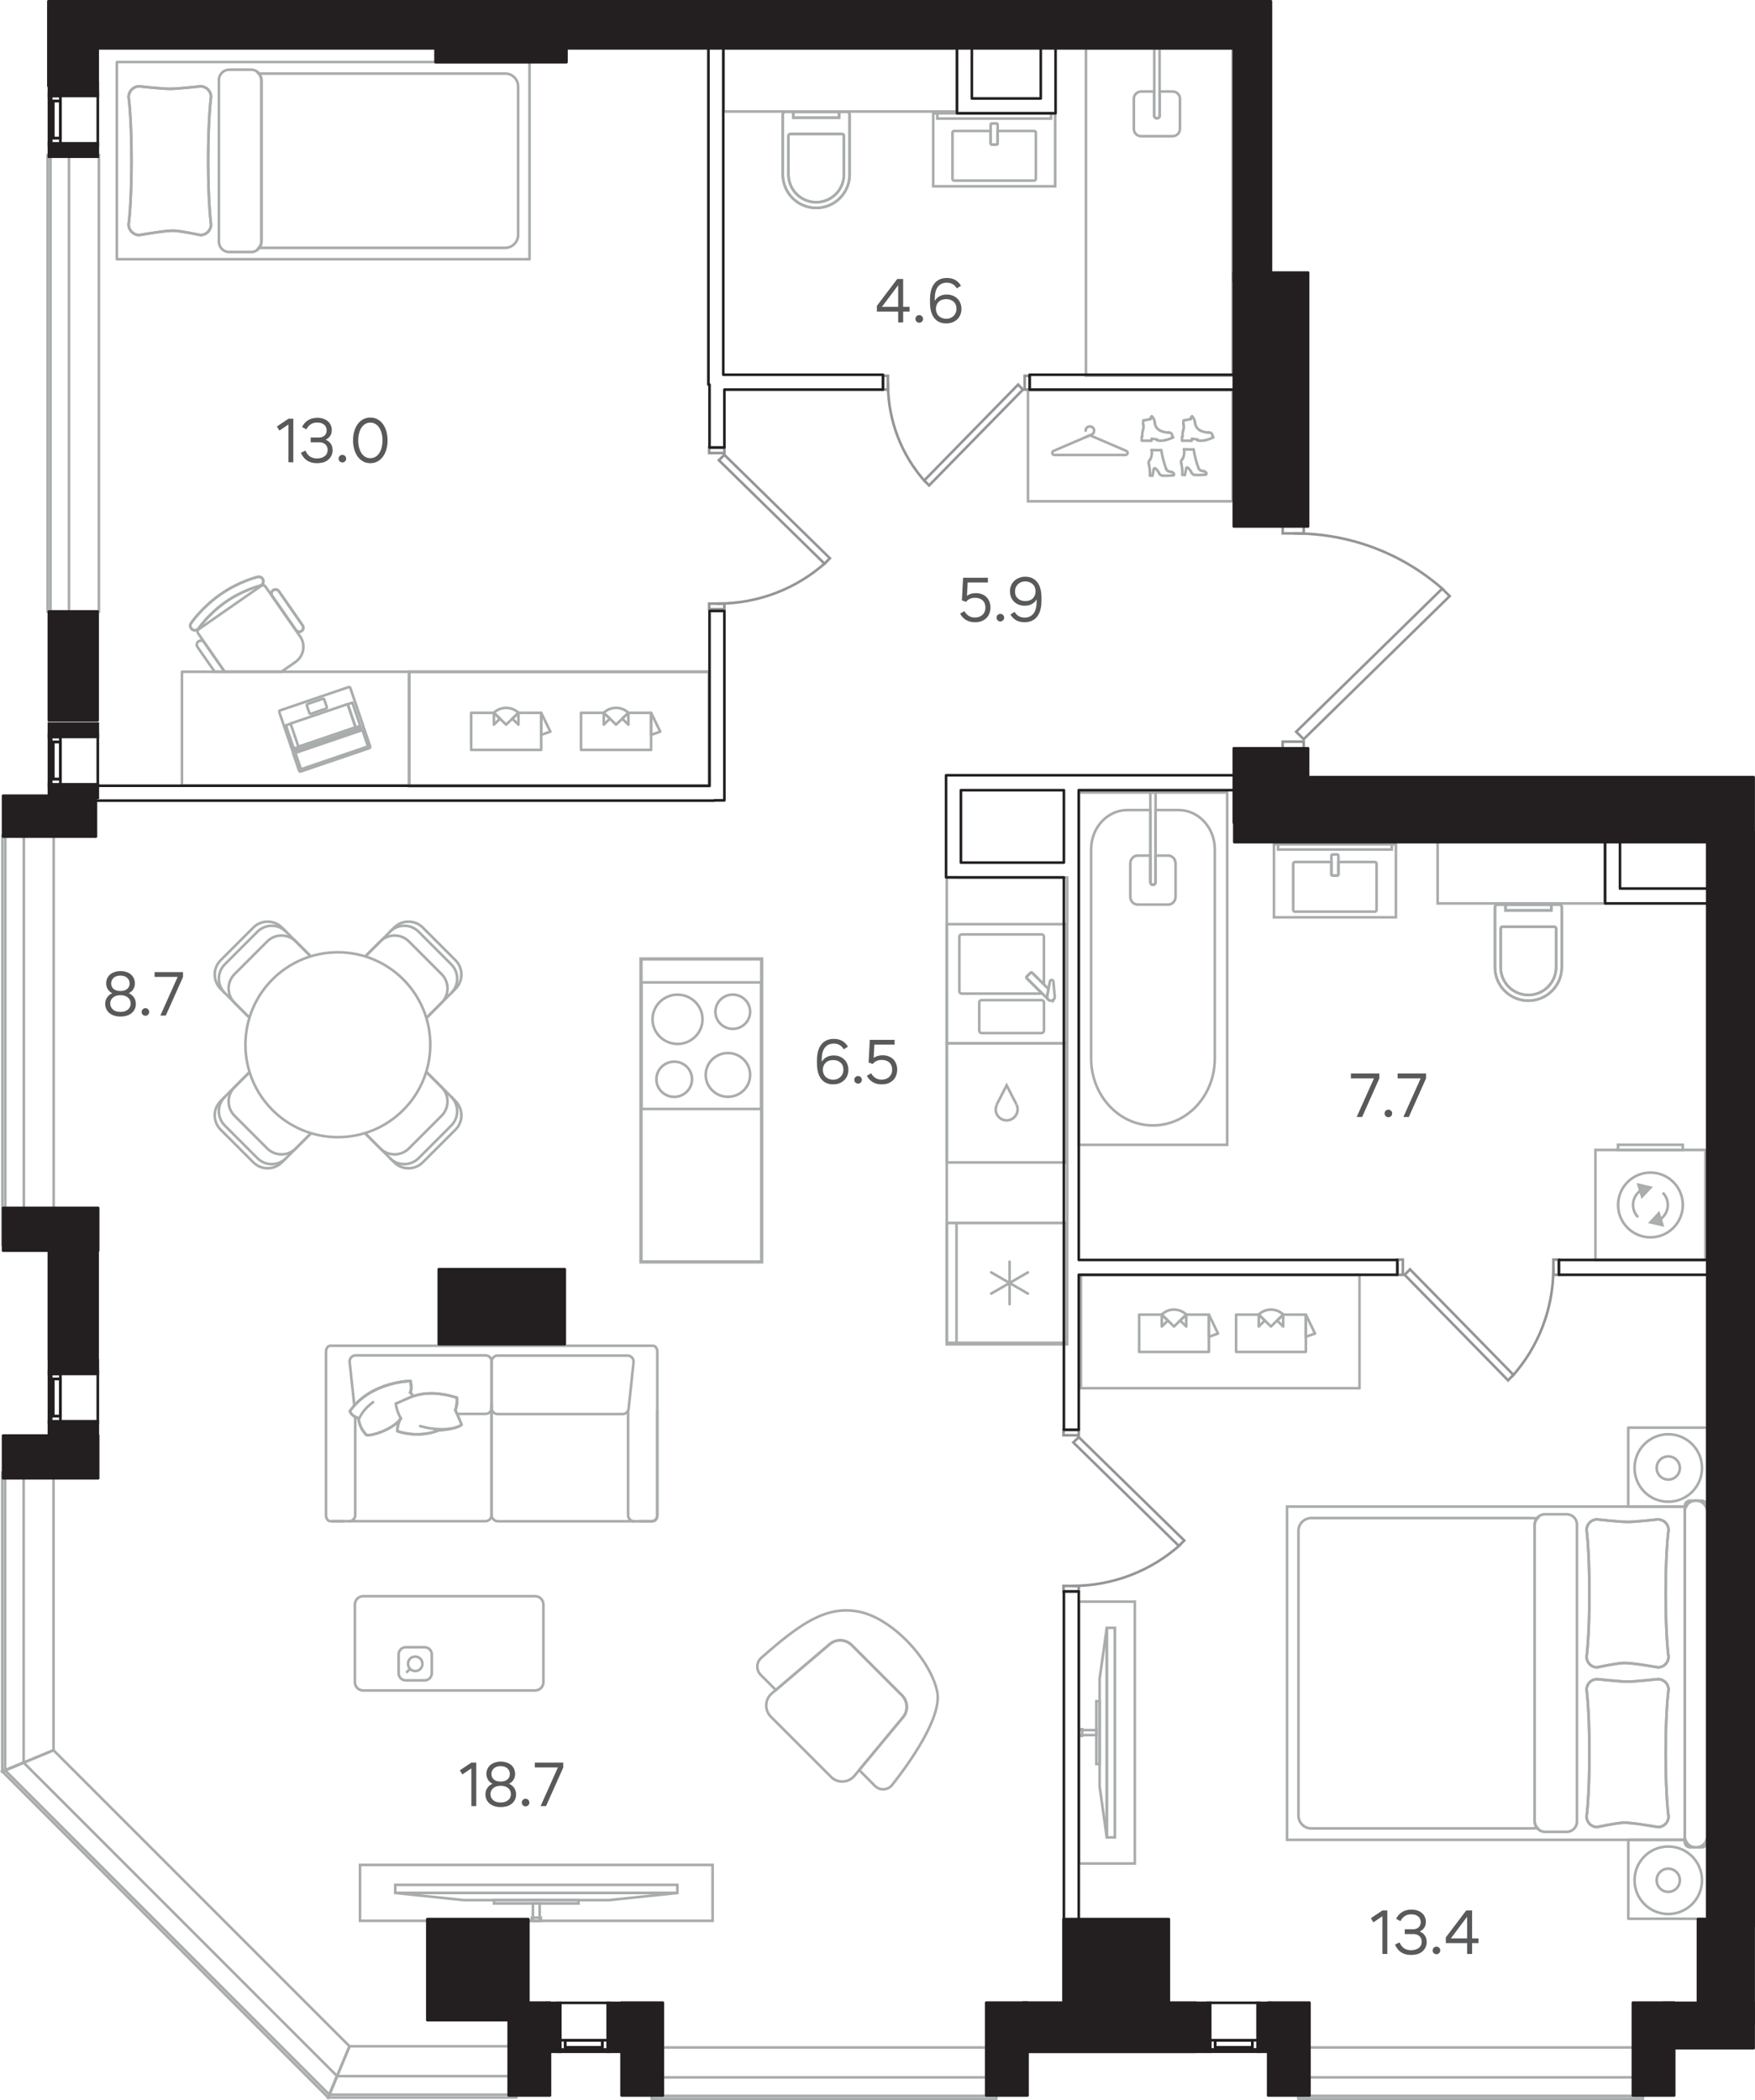 <?xml version="1.0" encoding="utf-8"?>
<!-- Generator: Adobe Illustrator 28.6.0, SVG Export Plug-In . SVG Version: 9.03 Build 54939)  -->
<svg version="1.1" xmlns="http://www.w3.org/2000/svg" xmlns:xlink="http://www.w3.org/1999/xlink" x="0px" y="0px"
	 viewBox="0 0 267.93 320.56" style="enable-background:new 0 0 267.93 320.56;" xml:space="preserve">
<g id="type-color" style="display:none;">
	<path style="display:inline;fill:#E8F1E6;" d="M203.11,131.93L203.11,131.93l0-0.25L203.11,131.93z M244.99,136.77v-8.5H220.9v8.5
		h18.42H244.99z M164.35,192.04h96.23v-53.85h-3.68v8.22h-0.57v-8.22h-36.85v-9.92H188.3v-7.65h-23.95v69.98V192.04z"/>
	<polygon style="display:inline;fill:#E8F1E6;" points="91.04,202.53 123.13,202.53 123.13,193.46 84,193.46 84,146.41 
		118.03,146.41 118.03,145.27 84,145.27 84,95.81 23.93,95.81 23.93,94.68 22.86,94.68 22.86,127.77 15.78,127.77 15.78,184.03 
		22.86,184.13 22.86,193.46 39.52,193.46 39.52,202.53 72.41,202.53 	"/>
	<path style="display:inline;fill:#E8F1E6;" d="M145.79,15.6V7.1h-35.43v8.5h34.71H145.79z M152.8,20.68L152.8,20.68l0-0.25
		L152.8,20.68z M110.36,57.27h77.94V7.1h-26.93v9.92h-11.34v8.22l-0.57-0.07v-8.15h-39.11v40.1V57.27z"/>
	<polygon style="display:inline;fill:#E8F1E6;" points="248.32,305.06 259.87,305.06 259.87,292.66 260.58,292.66 260.58,194.31 
		211.12,194.31 211.12,214.15 209.98,214.15 209.98,194.31 164.35,194.31 164.35,285.86 189.86,285.86 189.86,286.99 164.35,286.99 
		164.35,292.66 177.67,292.66 177.67,305.06 200.56,305.06 	"/>
	<polygon style="display:inline;fill:#E8F1E6;" points="22.86,94.68 23.93,94.68 23.93,93.55 84,93.55 84,89.29 115.19,89.29 
		115.19,88.16 84,88.16 84,57.27 108.09,57.27 108.09,7.1 86.27,7.1 86.27,9.22 123.13,9.22 123.13,7.1 39.52,7.1 39.52,9.22 
		22.86,9.22 22.86,29.99 22.86,86.26 22.86,93.55 	"/>
	<polygon style="display:inline;fill:#E8F1E6;" points="165.07,118.35 174.13,118.35 174.13,114.95 188.3,114.95 188.3,59.53 
		150.04,59.53 150.04,79.37 148.9,79.37 148.9,59.53 86.27,59.53 86.27,118.35 150.87,118.35 150.87,110.13 151.44,110.13 
		151.44,118.35 164.7,118.35 	"/>
	<path style="display:inline;fill:#E8F1E6;" d="M119.04,252.39L119.04,252.39l0-0.14L119.04,252.39z M92.31,252.39L92.31,252.39
		L92.31,252.39L92.31,252.39z M106.1,272.66L106.1,272.66l0.14-0.02L106.1,272.66z M92.31,290.06L92.31,290.06l0,0.14L92.31,290.06z
		 M102.45,312.14h48.09v-7.09h11.55V204.79H22.86l-7.09-20.76l-0.35,41.45l-7.25-0.71l0,42.39l45.18,45.18h25.46l-3.32-7.01
		l45.51-0.28v-12.4H79.89v12.4h21.47v7.09H102.45z"/>
	<polygon style="display:inline;fill:#E8F1E6;" points="156.09,204.79 162.08,204.79 162.08,133.94 147.2,133.9 147.2,120.61 
		118.86,120.61 118.86,118.35 86.27,118.38 86.27,204.79 150.89,204.79 	"/>
	<rect x="22.86" y="7.1" style="display:inline;fill:#E8F1E6;" width="165.58" height="256.64"/>
	<rect x="75.5" y="125.57" style="display:inline;fill:#E8F1E6;" width="186.56" height="179.77"/>
	<rect x="15.14" y="7.1" style="display:inline;fill:#E8F1E6;" width="14.84" height="216.87"/>
	<rect x="197.44" y="292.9" style="display:inline;fill:#E8F1E6;" width="61.48" height="19.61"/>
	<rect x="8.2" y="127.56" style="display:inline;fill:#E8F1E6;" width="31.97" height="60.08"/>
</g>
<g id="bath">
	<g id="XMLID_00000045597719126446374070000007197623480261417145_">
		<g>
			<path style="fill:none;stroke:#A9ACAD;stroke-width:0.4;stroke-miterlimit:10;" d="M172.11,123.65h3.51v10.99
				c0,0.24,0.18,0.43,0.4,0.43c0.22,0,0.4-0.19,0.4-0.43v-10.99h3.51c3.05,0,5.53,2.68,5.53,5.99v31.93
				c0,5.65-4.22,10.22-9.44,10.22c-5.21,0-9.44-4.58-9.44-10.22v-31.93C166.58,126.33,169.06,123.65,172.11,123.65z"/>
			<path style="fill:none;stroke:#A9ACAD;stroke-width:0.4;stroke-miterlimit:10;" d="M176.42,134.64v-13.67h-0.8v13.67
				c0,0.24,0.18,0.43,0.4,0.43C176.24,135.07,176.42,134.88,176.42,134.64z"/>
			
				<rect x="164.68" y="120.97" style="fill:none;stroke:#A9ACAD;stroke-width:0.4;stroke-miterlimit:10;" width="22.67" height="53.78"/>
			<path style="fill:none;stroke:#A9ACAD;stroke-width:0.4;stroke-miterlimit:10;" d="M173.67,130.6h1.95v4.03
				c0,0.24,0.18,0.43,0.4,0.43c0.22,0,0.4-0.19,0.4-0.43v-4.03h1.94c0.61,0,1.11,0.54,1.11,1.2v5.08c0,0.66-0.5,1.2-1.11,1.2h-4.69
				c-0.61,0-1.11-0.54-1.11-1.2l0-5.08C172.57,131.14,173.06,130.6,173.67,130.6z"/>
		</g>
	</g>
	<g>
		<g>
			<g>
				
					<rect x="195.12" y="128.83" style="fill:none;stroke:#A9ACAD;stroke-width:0.4;stroke-miterlimit:10;" width="17.36" height="0.85"/>
				<path style="fill:none;stroke:#A9ACAD;stroke-width:0.4;stroke-miterlimit:10;" d="M197.69,131.58h5.57v1.9
					c0,0.09,0.07,0.17,0.17,0.17h0.73c0.09,0,0.17-0.08,0.17-0.17v-1.9h5.57c0.14,0,0.26,0.12,0.26,0.26v7.06
					c0,0.14-0.12,0.26-0.26,0.26h-12.21c-0.14,0-0.26-0.11-0.26-0.26v-7.06C197.44,131.69,197.55,131.58,197.69,131.58z"/>
				<path style="fill:none;stroke:#A9ACAD;stroke-width:0.4;stroke-miterlimit:10;" d="M203.43,133.64h0.73
					c0.09,0,0.17-0.08,0.17-0.17v-2.87c0-0.1-0.08-0.17-0.17-0.17h-0.73c-0.1,0-0.17,0.08-0.17,0.17v2.87
					C203.26,133.57,203.34,133.64,203.43,133.64z"/>
			</g>
		</g>
		<g>
			<g>
				
					<rect x="194.49" y="128.88" style="fill:none;stroke:#A9ACAD;stroke-width:0.4;stroke-miterlimit:10;" width="18.62" height="11.14"/>
			</g>
		</g>
	</g>
	<g>
		<g>
			<g>
				
					<rect x="143.1" y="17.25" style="fill:none;stroke:#A9ACAD;stroke-width:0.4;stroke-miterlimit:10;" width="17.36" height="0.85"/>
				<path style="fill:none;stroke:#A9ACAD;stroke-width:0.4;stroke-miterlimit:10;" d="M157.88,19.99h-5.57v1.9
					c0,0.09-0.07,0.17-0.17,0.17h-0.73c-0.09,0-0.17-0.08-0.17-0.17v-1.9h-5.57c-0.14,0-0.26,0.12-0.26,0.26v7.06
					c0,0.14,0.12,0.26,0.26,0.26h12.21c0.14,0,0.26-0.11,0.26-0.26v-7.06C158.14,20.11,158.02,19.99,157.88,19.99z"/>
				<path style="fill:none;stroke:#A9ACAD;stroke-width:0.4;stroke-miterlimit:10;" d="M152.14,22.06h-0.73
					c-0.09,0-0.17-0.08-0.17-0.17v-2.87c0-0.1,0.08-0.17,0.17-0.17h0.73c0.1,0,0.17,0.08,0.17,0.17v2.87
					C152.31,21.98,152.24,22.06,152.14,22.06z"/>
			</g>
		</g>
		<g>
			<g>
				
					<rect x="142.47" y="17.3" style="fill:none;stroke:#A9ACAD;stroke-width:0.4;stroke-miterlimit:10;" width="18.62" height="11.14"/>
			</g>
		</g>
	</g>
	<g>
		<g>
			<path style="fill:none;stroke:#A9ACAD;stroke-width:0.4;stroke-miterlimit:10;" d="M233.33,152.75L233.33,152.75
				c-2.82,0-5.1-2.28-5.1-5.1v-9.19c0-0.21,0.17-0.38,0.38-0.38l9.44,0c0.21,0,0.38,0.17,0.38,0.38l0,9.19
				C238.43,150.46,236.15,152.75,233.33,152.75"/>
			<path style="fill:none;stroke:#A9ACAD;stroke-width:0.4;stroke-miterlimit:10;" d="M233.33,151.88L233.33,151.88
				c-2.34,0-4.23-1.89-4.23-4.23v-5.89c0-0.18,0.14-0.31,0.32-0.31h7.83c0.18,0,0.32,0.14,0.32,0.31v5.89
				C237.56,149.98,235.67,151.88,233.33,151.88"/>
			
				<rect x="229.84" y="138.07" style="fill:none;stroke:#A9ACAD;stroke-width:0.4;stroke-miterlimit:10;" width="6.99" height="0.89"/>
			<path style="fill:none;stroke:#A9ACAD;stroke-width:0.4;stroke-miterlimit:10;" d="M233.33,152.75L233.33,152.75
				c-2.82,0-5.1-2.28-5.1-5.1v-9.19c0-0.21,0.17-0.38,0.38-0.38l9.44,0c0.21,0,0.38,0.17,0.38,0.38l0,9.19
				C238.43,150.46,236.15,152.75,233.33,152.75z"/>
			<path style="fill:none;stroke:#A9ACAD;stroke-width:0.4;stroke-miterlimit:10;" d="M233.33,151.88L233.33,151.88
				c-2.34,0-4.23-1.89-4.23-4.23v-5.89c0-0.18,0.14-0.31,0.32-0.31h7.83c0.18,0,0.32,0.14,0.32,0.31v5.89
				C237.56,149.98,235.67,151.88,233.33,151.88z"/>
			
				<rect x="229.84" y="138.07" style="fill:none;stroke:#A9ACAD;stroke-width:0.4;stroke-miterlimit:10;" width="6.99" height="0.89"/>
		</g>
	</g>
	<g>
		<g>
			<path style="fill:none;stroke:#A9ACAD;stroke-width:0.4;stroke-miterlimit:10;" d="M124.61,31.74L124.61,31.74
				c2.82,0,5.1-2.28,5.1-5.1v-9.19c0-0.21-0.17-0.38-0.38-0.38l-9.44,0c-0.21,0-0.38,0.17-0.38,0.38v9.19
				C119.51,29.46,121.79,31.74,124.61,31.74"/>
			<path style="fill:none;stroke:#A9ACAD;stroke-width:0.4;stroke-miterlimit:10;" d="M124.61,30.87L124.61,30.87
				c2.34,0,4.23-1.89,4.23-4.23v-5.89c0-0.18-0.14-0.31-0.32-0.31l-7.83,0c-0.18,0-0.32,0.14-0.32,0.31l0,5.89
				C120.38,28.98,122.27,30.87,124.61,30.87"/>
			
				<rect x="121.12" y="17.07" style="fill:none;stroke:#A9ACAD;stroke-width:0.4;stroke-miterlimit:10;" width="6.99" height="0.89"/>
			<path style="fill:none;stroke:#A9ACAD;stroke-width:0.4;stroke-miterlimit:10;" d="M124.61,31.74L124.61,31.74
				c2.82,0,5.1-2.28,5.1-5.1v-9.19c0-0.21-0.17-0.38-0.38-0.38l-9.44,0c-0.21,0-0.38,0.17-0.38,0.38v9.19
				C119.51,29.46,121.79,31.74,124.61,31.74z"/>
			<path style="fill:none;stroke:#A9ACAD;stroke-width:0.4;stroke-miterlimit:10;" d="M124.61,30.87L124.61,30.87
				c2.34,0,4.23-1.89,4.23-4.23v-5.89c0-0.18-0.14-0.31-0.32-0.31l-7.83,0c-0.18,0-0.32,0.14-0.32,0.31l0,5.89
				C120.38,28.98,122.27,30.87,124.61,30.87z"/>
			
				<rect x="121.12" y="17.07" style="fill:none;stroke:#A9ACAD;stroke-width:0.4;stroke-miterlimit:10;" width="6.99" height="0.89"/>
		</g>
	</g>
	<g>
		<g>
			
				<rect x="243.57" y="175.53" style="fill:none;stroke:#A9ACAD;stroke-width:0.4;stroke-miterlimit:10;" width="16.79" height="16.79"/>
			<g>
				<polygon style="fill:#AEAEAC;stroke:#A9ACAD;stroke-width:0.4;stroke-miterlimit:10;" points="250.15,180.85 251.97,181.27 
					250.69,182.63 				"/>
				<polygon style="fill:#AEAEAC;stroke:#A9ACAD;stroke-width:0.4;stroke-miterlimit:10;" points="253.79,187 251.97,186.58 
					253.24,185.22 				"/>
				<path style="fill:none;stroke:#A9ACAD;stroke-width:0.4;stroke-miterlimit:10;" d="M247.03,183.93c0,2.73,2.21,4.94,4.94,4.94
					c2.72,0,4.94-2.21,4.94-4.94c0-2.73-2.21-4.94-4.94-4.94C249.24,178.99,247.03,181.2,247.03,183.93z"/>
				<path style="fill:none;stroke:#A9ACAD;stroke-width:0.4;stroke-miterlimit:10;" d="M250.66,181.61
					c-0.81,0.46-1.35,1.32-1.35,2.31c0,0.73,0.3,1.4,0.78,1.88"/>
				<path style="fill:none;stroke:#A9ACAD;stroke-width:0.4;stroke-miterlimit:10;" d="M253.27,186.24
					c0.81-0.46,1.35-1.32,1.35-2.31c0-0.73-0.3-1.4-0.78-1.88"/>
			</g>
			
				<rect x="247.02" y="174.74" style="fill:none;stroke:#A9ACAD;stroke-width:0.4;stroke-miterlimit:10;" width="9.88" height="0.79"/>
		</g>
	</g>
	
		<rect x="219.48" y="128.27" transform="matrix(-1 -1.224647e-16 1.224647e-16 -1 464.469 266.17)" style="fill:none;stroke:#A9ACAD;stroke-width:0.4;stroke-miterlimit:10;" width="25.51" height="9.64"/>
	<rect x="110.48" y="7.38" style="fill:none;stroke:#A9ACAD;stroke-width:0.4;stroke-miterlimit:10;" width="35.63" height="9.64"/>
	<g id="XMLID_00000028317934632044464610000008772486570205280164_">
		<g>
			<path style="fill:none;stroke:#A9ACAD;stroke-width:0.4;stroke-miterlimit:10;" d="M176.22,17.73V7.38h0.81v10.35
				c0,0.18-0.18,0.33-0.41,0.33C176.4,18.06,176.22,17.91,176.22,17.73z"/>
			<polygon style="fill:none;stroke:#A9ACAD;stroke-width:0.4;stroke-miterlimit:10;" points="165.79,28.87 165.79,57.33 
				188.18,57.33 188.18,7.38 165.79,7.38 165.79,19.81 			"/>
			<path style="fill:none;stroke:#A9ACAD;stroke-width:0.4;stroke-miterlimit:10;" d="M179.01,13.97h-1.98v3.69
				c0,0.22-0.18,0.4-0.41,0.4c-0.22,0-0.41-0.18-0.41-0.4v-3.69h-1.98c-0.62,0-1.13,0.49-1.13,1.09v4.64c0,0.6,0.51,1.09,1.13,1.09
				h4.78c0.62,0,1.13-0.49,1.13-1.09l0-4.64C180.14,14.46,179.64,13.97,179.01,13.97z"/>
		</g>
	</g>
</g>
<g id="kitchen">
	<g>
		<g>
			
				<rect x="97.92" y="149.96" style="fill:none;stroke:#A9ACAD;stroke-width:0.4;stroke-miterlimit:10;" width="18.3" height="19.32"/>
			<g>
				<path style="fill:none;stroke:#A9ACAD;stroke-width:0.4;stroke-miterlimit:10;" d="M105.65,164.74c0,1.48-1.22,2.69-2.72,2.69
					c-1.5,0-2.72-1.2-2.72-2.69c0-1.48,1.22-2.68,2.72-2.68C104.43,162.05,105.65,163.25,105.65,164.74z"/>
				<path style="fill:none;stroke:#A9ACAD;stroke-width:0.4;stroke-miterlimit:10;" d="M107.25,155.59c0,2.08-1.71,3.76-3.81,3.76
					c-2.11,0-3.82-1.69-3.82-3.76c0-2.08,1.71-3.76,3.82-3.76C105.54,151.83,107.25,153.51,107.25,155.59z"/>
				<path style="fill:none;stroke:#A9ACAD;stroke-width:0.4;stroke-miterlimit:10;" d="M114.52,154.44c0,1.44-1.19,2.61-2.65,2.61
					c-1.47,0-2.65-1.17-2.65-2.61c0-1.45,1.19-2.62,2.65-2.62C113.34,151.83,114.52,153,114.52,154.44z"/>
				<path style="fill:none;stroke:#A9ACAD;stroke-width:0.4;stroke-miterlimit:10;" d="M114.52,164.08c0,1.85-1.52,3.34-3.39,3.34
					c-1.87,0-3.39-1.5-3.39-3.34c0-1.85,1.52-3.34,3.39-3.34C113.01,160.74,114.52,162.23,114.52,164.08z"/>
			</g>
		</g>
	</g>
	<g>
		<g>
			
				<rect x="144.54" y="141.07" style="fill:none;stroke:#A9ACAD;stroke-width:0.4;stroke-miterlimit:10;" width="18.3" height="18.17"/>
			<path style="fill:none;stroke:#A9ACAD;stroke-width:0.4;stroke-miterlimit:10;" d="M149.5,153.02v4.31c0,0.2,0.16,0.36,0.36,0.36
				h9.15c0.2,0,0.37-0.16,0.37-0.36v-4.31c0-0.2-0.17-0.36-0.37-0.36h-9.15C149.66,152.65,149.5,152.81,149.5,153.02z"/>
			<path style="fill:none;stroke:#A9ACAD;stroke-width:0.4;stroke-miterlimit:10;" d="M159.37,142.98v7.29l-1.78-1.77
				c-0.07-0.07-0.19-0.07-0.26,0l-0.58,0.57c-0.07,0.07-0.07,0.18,0,0.26l2.32,2.31c-0.03,0.01-0.05,0.03-0.07,0.03h-12.17
				c-0.2,0-0.37-0.16-0.37-0.36v-8.32c0-0.2,0.16-0.36,0.37-0.36h12.17C159.21,142.62,159.37,142.78,159.37,142.98z"/>
			<g>
				<path style="fill:none;stroke:#A9ACAD;stroke-width:0.4;stroke-miterlimit:10;" d="M161.03,152.14c0,0.01,0,0.02,0,0.03
					L161.03,152.14z"/>
				<path style="fill:none;stroke:#A9ACAD;stroke-width:0.4;stroke-miterlimit:10;" d="M160.54,152.73
					c-0.04,0.01-0.07,0.02-0.11,0.02C160.47,152.75,160.5,152.74,160.54,152.73z"/>
				<path style="fill:none;stroke:#A9ACAD;stroke-width:0.4;stroke-miterlimit:10;" d="M160.98,152.4c0.02-0.04,0.02-0.08,0.03-0.12
					C161,152.32,161,152.36,160.98,152.4z"/>
				<path style="fill:none;stroke:#A9ACAD;stroke-width:0.4;stroke-miterlimit:10;" d="M160.9,152.52
					c-0.02,0.02-0.02,0.04-0.04,0.06c0,0-0.01,0-0.01,0.01C160.87,152.56,160.88,152.54,160.9,152.52z"/>
				<path style="fill:none;stroke:#A9ACAD;stroke-width:0.4;stroke-miterlimit:10;" d="M160.05,152.59
					c-0.01-0.01-0.02-0.01-0.02-0.02l-0.01-0.01C160.03,152.58,160.04,152.58,160.05,152.59z"/>
				<path style="fill:none;stroke:#A9ACAD;stroke-width:0.4;stroke-miterlimit:10;" d="M157.59,148.5l2.48,2.46l-0.22,1.17
					c-0.01,0.16,0.05,0.3,0.15,0.41l-3.24-3.22c-0.07-0.07-0.07-0.19,0-0.26l0.58-0.57C157.41,148.43,157.52,148.43,157.59,148.5z"
					/>
				<path style="fill:none;stroke:#A9ACAD;stroke-width:0.4;stroke-miterlimit:10;" d="M160.66,152.71
					c0.02-0.01,0.04-0.03,0.06-0.04C160.7,152.68,160.68,152.7,160.66,152.71z"/>
				<path style="fill:none;stroke:#A9ACAD;stroke-width:0.4;stroke-miterlimit:10;" d="M160.21,152.7c0.03,0.01,0.06,0.01,0.09,0.02
					C160.27,152.71,160.24,152.71,160.21,152.7z"/>
			</g>
			<path style="fill:none;stroke:#A9ACAD;stroke-width:0.4;stroke-miterlimit:10;" d="M160.82,149.83
				c-0.03-0.31-0.47-0.33-0.53-0.02l-0.44,2.33c-0.02,0.33,0.24,0.6,0.56,0.61c0.32,0.02,0.6-0.23,0.62-0.56L160.82,149.83z"/>
		</g>
	</g>
	<g>
		<g>
			
				<rect x="144.54" y="186.68" style="fill:none;stroke:#A9ACAD;stroke-width:0.4;stroke-miterlimit:10;" width="18.29" height="18.29"/>
			
				<line style="fill:none;stroke:#A9ACAD;stroke-width:0.4;stroke-miterlimit:10;" x1="146.03" y1="204.98" x2="146.03" y2="186.69"/>
			
				<line style="fill:none;stroke:#A9ACAD;stroke-width:0.4;stroke-linecap:round;stroke-linejoin:round;stroke-miterlimit:10;" x1="154.13" y1="199.08" x2="154.13" y2="192.6"/>
			
				<line style="fill:none;stroke:#A9ACAD;stroke-width:0.4;stroke-linecap:round;stroke-linejoin:round;stroke-miterlimit:10;" x1="156.93" y1="197.46" x2="151.32" y2="194.22"/>
			
				<line style="fill:none;stroke:#A9ACAD;stroke-width:0.4;stroke-linecap:round;stroke-linejoin:round;stroke-miterlimit:10;" x1="151.32" y1="197.46" x2="156.93" y2="194.22"/>
		</g>
	</g>
	<g id="XMLID_00000130606540171957621200000007743265303968925071_">
		<g>
			
				<rect x="144.54" y="159.25" style="fill:none;stroke:#A9ACAD;stroke-width:0.4;stroke-miterlimit:10;" width="18.29" height="18.19"/>
			<g>
				<path style="fill:none;stroke:#A9ACAD;stroke-width:0.4;stroke-miterlimit:10;" d="M155.18,168.6c0.36,0.7,0.16,1.55-0.45,2.05
					c-0.61,0.49-1.48,0.49-2.1,0c-0.61-0.5-0.8-1.35-0.43-2.05"/>
				<polyline style="fill:none;stroke:#A9ACAD;stroke-width:0.4;stroke-miterlimit:10;" points="155.18,168.58 153.68,165.67 
					152.18,168.58 				"/>
			</g>
		</g>
	</g>
	
		<rect x="97.86" y="146.38" style="fill:none;stroke:#A9ACAD;stroke-width:0.511;stroke-miterlimit:10;" width="18.42" height="46.24"/>
	
		<rect x="144.54" y="133.94" style="fill:none;stroke:#A9ACAD;stroke-width:0.4;stroke-miterlimit:10;" width="18.38" height="71.26"/>
</g>
<g id="furniture">
	<g>
		<g>
			<path style="fill:none;stroke:#A9ACAD;stroke-width:0.4;stroke-miterlimit:10;" d="M242.22,257.92c0,0,0.43,3.07,0.43,9.68
				c0,6.6-0.43,9.68-0.43,9.68c0,0.89,0.72,1.61,1.61,1.61c0,0,3.05-0.65,4.08-0.67c1.31-0.02,5.21,0.67,5.21,0.67
				c0.89,0,1.61-0.72,1.61-1.61c0,0-0.44-3.07-0.44-9.68c0-6.6,0.44-9.68,0.44-9.68c0-0.89-0.72-1.61-1.61-1.61
				c0,0-3.47,0.38-4.63,0.38c-1.17,0-4.67-0.38-4.67-0.38C242.94,256.31,242.22,257.03,242.22,257.92"/>
			<path style="fill:none;stroke:#A9ACAD;stroke-width:0.4;stroke-miterlimit:10;" d="M242.22,233.54c0,0,0.43,3.07,0.43,9.68
				c0,6.6-0.43,9.68-0.43,9.68c0,0.89,0.72,1.61,1.61,1.61c0,0,3.05-0.65,4.08-0.67c1.31-0.02,5.21,0.67,5.21,0.67
				c0.89,0,1.61-0.72,1.61-1.61c0,0-0.44-3.07-0.44-9.68c0-6.6,0.44-9.68,0.44-9.68c0-0.89-0.72-1.61-1.61-1.61
				c0,0-3.47,0.38-4.63,0.38c-1.17,0-4.67-0.38-4.67-0.38C242.94,231.93,242.22,232.65,242.22,233.54"/>
			<path style="fill:none;stroke:#A9ACAD;stroke-width:0.4;stroke-miterlimit:10;" d="M234.29,232.83v45.1
				c0,0.44,0.18,0.84,0.46,1.14l-1.43,0.03h-33.13c-1.08,0-1.96-0.88-1.96-1.96v-43.46c0-1.08,0.88-1.96,1.96-1.96h33.13l1.4,0.03
				C234.46,232.04,234.29,232.41,234.29,232.83z"/>
			<path style="fill:none;stroke:#A9ACAD;stroke-width:0.4;stroke-miterlimit:10;" d="M235.86,231.14h3.32
				c0.86,0,1.57,0.7,1.57,1.57v45.34c0,0.86-0.7,1.57-1.57,1.57h-3.32c-0.86,0-1.57-0.7-1.57-1.57v-45.34
				C234.29,231.85,234.99,231.14,235.86,231.14z"/>
			<path style="fill:none;stroke:#A9ACAD;stroke-width:0.4;stroke-linecap:round;stroke-linejoin:round;stroke-miterlimit:10;" d="
				M260.64,229.97h-0.22c-0.28-0.53-0.82-0.91-1.47-0.91h-0.08c-0.64,0-1.19,0.37-1.47,0.91h-8.82v-12.05h12.05V229.97z"/>
			<path style="fill:none;stroke:#A9ACAD;stroke-width:0.4;stroke-linecap:round;stroke-linejoin:round;stroke-miterlimit:10;" d="
				M258.88,281.98h0.08c0.74,0,1.35-0.48,1.57-1.14h0.11v12.05h-12.05v-12.05h8.72C257.53,281.5,258.14,281.98,258.88,281.98z"/>
			<g>
				<path style="fill:none;stroke:#A9ACAD;stroke-width:0.4;stroke-miterlimit:10;" d="M260.64,280.3v0.54h-0.11
					C260.59,280.67,260.64,280.49,260.64,280.3z"/>
				<path style="fill:none;stroke:#A9ACAD;stroke-width:0.4;stroke-miterlimit:10;" d="M260.43,229.97h0.21v0.78
					C260.64,230.46,260.55,230.21,260.43,229.97z"/>
				<path style="fill:none;stroke:#A9ACAD;stroke-width:0.4;stroke-miterlimit:10;" d="M257.2,230.75v49.55
					c0,0.19,0.05,0.37,0.11,0.54h-60.82v-50.87l60.93,0C257.29,230.21,257.2,230.46,257.2,230.75z"/>
			</g>
			<path style="fill:none;stroke:#A9ACAD;stroke-width:0.4;stroke-miterlimit:10;" d="M258.04,229.07h1.76
				c0.46,0,0.84,0.38,0.84,0.84v51.23c0,0.46-0.38,0.84-0.84,0.84h-1.76c-0.46,0-0.84-0.38-0.84-0.84v-51.23
				C257.2,229.44,257.57,229.07,258.04,229.07z"/>
			<path style="fill:none;stroke:#A9ACAD;stroke-width:0.4;stroke-miterlimit:10;" d="M254.69,281.86c2.84,0,5.15,2.31,5.15,5.15
				c0,2.85-2.31,5.15-5.15,5.15c-2.85,0-5.15-2.31-5.15-5.15C249.54,284.16,251.84,281.86,254.69,281.86z"/>
			<path style="fill:none;stroke:#A9ACAD;stroke-width:0.4;stroke-miterlimit:10;" d="M254.69,285.24c0.98,0,1.77,0.79,1.77,1.77
				c0,0.98-0.79,1.77-1.77,1.77c-0.98,0-1.77-0.79-1.77-1.77C252.91,286.03,253.71,285.24,254.69,285.24z"/>
			<path style="fill:none;stroke:#A9ACAD;stroke-width:0.4;stroke-miterlimit:10;" d="M254.69,218.93c2.84,0,5.15,2.31,5.15,5.15
				c0,2.85-2.31,5.15-5.15,5.15c-2.85,0-5.15-2.31-5.15-5.15C249.54,221.24,251.84,218.93,254.69,218.93z"/>
			<path style="fill:none;stroke:#A9ACAD;stroke-width:0.4;stroke-miterlimit:10;" d="M254.69,222.31c0.98,0,1.77,0.79,1.77,1.77
				c0,0.98-0.79,1.77-1.77,1.77c-0.98,0-1.77-0.79-1.77-1.77C252.91,223.1,253.71,222.31,254.69,222.31z"/>
			<path style="fill:none;stroke:#A9ACAD;stroke-width:0.4;stroke-miterlimit:10;" d="M242.22,257.92c0,0,0.43,3.07,0.43,9.68
				c0,6.6-0.43,9.68-0.43,9.68c0,0.89,0.72,1.61,1.61,1.61c0,0,3.05-0.65,4.08-0.67c1.31-0.02,5.21,0.67,5.21,0.67
				c0.89,0,1.61-0.72,1.61-1.61c0,0-0.44-3.07-0.44-9.68c0-6.6,0.44-9.68,0.44-9.68c0-0.89-0.72-1.61-1.61-1.61
				c0,0-3.47,0.38-4.63,0.38c-1.17,0-4.67-0.38-4.67-0.38C242.94,256.31,242.22,257.03,242.22,257.92z"/>
			<path style="fill:none;stroke:#A9ACAD;stroke-width:0.4;stroke-miterlimit:10;" d="M242.22,233.54c0,0,0.43,3.07,0.43,9.68
				c0,6.6-0.43,9.68-0.43,9.68c0,0.89,0.72,1.61,1.61,1.61c0,0,3.05-0.65,4.08-0.67c1.31-0.02,5.21,0.67,5.21,0.67
				c0.89,0,1.61-0.72,1.61-1.61c0,0-0.44-3.07-0.44-9.68c0-6.6,0.44-9.68,0.44-9.68c0-0.89-0.72-1.61-1.61-1.61
				c0,0-3.47,0.38-4.63,0.38c-1.17,0-4.67-0.38-4.67-0.38C242.94,231.93,242.22,232.65,242.22,233.54z"/>
		</g>
	</g>
	<g>
		<g>
			<path style="fill:none;stroke:#A9ACAD;stroke-width:0.4;stroke-linecap:round;stroke-linejoin:round;stroke-miterlimit:10;" d="
				M97.59,232.2h2.11c0.36,0,0.65-0.41,0.65-0.92v-24.94c0-0.51-0.29-0.92-0.65-0.92l-49.28,0c-0.36,0-0.65,0.41-0.65,0.92v24.94
				c0,0.51,0.29,0.92,0.65,0.92h2.06"/>
			<path style="fill:none;stroke:#A9ACAD;stroke-width:0.4;stroke-linecap:round;stroke-linejoin:round;stroke-miterlimit:10;" d="
				M96.81,232.21H76.01c-0.53,0-0.96-0.43-0.96-0.96v-16.78"/>
			<path style="fill:none;stroke:#A9ACAD;stroke-width:0.4;stroke-linecap:round;stroke-linejoin:round;stroke-miterlimit:10;" d="
				M53.31,232.2H74.1c0.53,0,0.95-0.43,0.95-0.96v-16.78"/>
			<path style="fill:none;stroke:#A9ACAD;stroke-width:0.4;stroke-linecap:round;stroke-linejoin:round;stroke-miterlimit:10;" d="
				M95.89,215.33v15.96c0,0.51,0.41,0.92,0.92,0.92h2.62c0.51,0,0.92-0.41,0.92-0.92v-15.96"/>
			<path style="fill:none;stroke:#A9ACAD;stroke-width:0.4;stroke-linecap:round;stroke-linejoin:round;stroke-miterlimit:10;" d="
				M75.98,215.85h19.08c0.47,0,0.87-0.36,0.91-0.82l0.75-7.09c0.06-0.54-0.37-1.02-0.91-1.02H75.98c-0.51,0-0.92,0.41-0.92,0.92
				v7.09C75.06,215.44,75.47,215.85,75.98,215.85z"/>
			<path style="fill:none;stroke:#A9ACAD;stroke-width:0.4;stroke-linecap:round;stroke-linejoin:round;stroke-miterlimit:10;" d="
				M69.5,215.23c0.36-0.74,0.23-1.89,0.23-1.89c-3.12-0.97-5.2-0.7-6.67-0.21c0,0-0.01-0.02-0.03-0.05
				c-0.06-0.11-0.21-0.35-0.41-0.52c0.08-0.09,0.12-0.24,0.14-0.43c0.06-0.54-0.08-1.33-0.08-1.33s-0.02,0-0.07,0
				c-0.09,0-0.27,0.01-0.51,0.03c-1.11,0.1-3.61,0.49-5.9,1.94c-0.74,0.47-1.46,1.06-2.11,1.78l-0.71-6.64
				c-0.06-0.54,0.37-1.02,0.91-1.02h19.84c0.51,0,0.92,0.41,0.92,0.92v7.09c0,0.51-0.41,0.92-0.92,0.92h-4.35
				C69.7,215.63,69.6,215.43,69.5,215.23z"/>
			<g>
				<g>
					
						<path style="fill:none;stroke:#A9ACAD;stroke-width:0.4;stroke-linecap:round;stroke-linejoin:round;stroke-miterlimit:10;" d="
						M69.5,215.23c0.36-0.74,0.23-1.89,0.23-1.89c-5.65-1.75-7.91,0.53-9.29,0.9l2.61-1.11c0,0-0.17-0.35-0.44-0.57
						c0.32-0.36,0.06-1.75,0.06-1.75s-6.09,0.07-9.27,4.61c0.33,0.86,1.33,1.06,1.33,1.06s0,1.38,1.24,2.61
						c1.56,0,4.41-1.27,5.21-2.57c0,0-0.58,0.89-0.51,1.96c1.35,0.46,3.83,0.83,6.29-0.13c3-0.25,3.49-0.86,3.49-0.86
						S70.01,216.25,69.5,215.23z"/>
					
						<path style="fill:none;stroke:#A9ACAD;stroke-width:0.4;stroke-linecap:round;stroke-linejoin:round;stroke-miterlimit:10;" d="
						M60.45,214.24c0,0-0.03,0.87,0.75,2.28"/>
					
						<path style="fill:none;stroke:#A9ACAD;stroke-width:0.4;stroke-linecap:round;stroke-linejoin:round;stroke-miterlimit:10;" d="
						M69.74,213.34c0,0,0.12,1.16-0.23,1.89c0.51,1.02,0.96,2.24,0.96,2.24s-0.49,0.61-3.49,0.86c-2.46,0.96-4.95,0.59-6.29,0.13
						c-0.07-1.07,0.51-1.96,0.51-1.96c-0.79,1.3-3.65,2.58-5.21,2.57c-1.24-1.23-1.24-2.61-1.24-2.61s-1-0.2-1.33-1.06
						c3.17-4.54,9.27-4.61,9.27-4.61s0.26,1.39-0.06,1.75c0.27,0.22,0.44,0.57,0.44,0.57"/>
				</g>
				<path style="fill:none;stroke:#A9ACAD;stroke-width:0.4;stroke-linecap:round;stroke-linejoin:round;stroke-miterlimit:10;" d="
					M64.14,217.68c1.03,0.3,2.32,0.53,3.79,0.47c0.31-0.01,0.61-0.04,0.9-0.07"/>
				<path style="fill:none;stroke:#A9ACAD;stroke-width:0.4;stroke-linecap:round;stroke-linejoin:round;stroke-miterlimit:10;" d="
					M56.96,214.03c-0.67,0.49-1.38,1.15-1.9,2.06c-0.11,0.19-0.21,0.38-0.29,0.57"/>
			</g>
			<path style="fill:none;stroke:#A9ACAD;stroke-width:0.4;stroke-linecap:round;stroke-linejoin:round;stroke-miterlimit:10;" d="
				M54.23,216.28v15c0,0.51-0.41,0.92-0.92,0.92h-2.62"/>
		</g>
	</g>
	<g>
		<g>
			<path style="fill:none;stroke:#A9ACAD;stroke-width:0.4;stroke-miterlimit:10;" d="M68.89,167.43c1.21,1.21,1.21,3.17,0,4.38
				l-4.98,4.98c-1.21,1.21-3.17,1.21-4.38,0"/>
			<path style="fill:none;stroke:#A9ACAD;stroke-width:0.4;stroke-miterlimit:10;" d="M55.8,173.05l2.25,2.25
				c1.21,1.21,3.17,1.21,4.38,0l4.98-4.98c1.21-1.21,1.21-3.17,0-4.38l-2.25-2.25"/>
			<path style="fill:none;stroke:#A9ACAD;stroke-width:0.4;stroke-miterlimit:10;" d="M55.8,173.05l4.37,4.37
				c1.21,1.21,3.17,1.21,4.38,0l4.98-4.98c1.21-1.21,1.21-3.17,0-4.38l-4.37-4.37"/>
		</g>
		<g>
			<path style="fill:none;stroke:#A9ACAD;stroke-width:0.4;stroke-miterlimit:10;" d="M34.32,151.58c-1.21-1.21-1.21-3.17,0-4.38
				l4.98-4.98c1.21-1.21,3.17-1.21,4.38,0"/>
			<path style="fill:none;stroke:#A9ACAD;stroke-width:0.4;stroke-miterlimit:10;" d="M47.42,145.96l-2.25-2.25
				c-1.21-1.21-3.17-1.21-4.38,0l-4.98,4.98c-1.21,1.21-1.21,3.17,0,4.38l2.25,2.25"/>
			<path style="fill:none;stroke:#A9ACAD;stroke-width:0.4;stroke-miterlimit:10;" d="M47.42,145.96l-4.37-4.37
				c-1.21-1.21-3.17-1.21-4.38,0l-4.98,4.98c-1.21,1.21-1.21,3.17,0,4.38l4.37,4.37"/>
		</g>
		<g>
			<path style="fill:none;stroke:#A9ACAD;stroke-width:0.4;stroke-miterlimit:10;" d="M43.68,176.79c-1.21,1.21-3.17,1.21-4.38,0
				l-4.98-4.98c-1.21-1.21-1.21-3.17,0-4.38"/>
			<path style="fill:none;stroke:#A9ACAD;stroke-width:0.4;stroke-miterlimit:10;" d="M38.06,163.69l-2.25,2.25
				c-1.21,1.21-1.21,3.17,0,4.38l4.98,4.98c1.21,1.21,3.17,1.21,4.38,0l2.25-2.25"/>
			<path style="fill:none;stroke:#A9ACAD;stroke-width:0.4;stroke-miterlimit:10;" d="M38.06,163.69l-4.37,4.37
				c-1.21,1.21-1.21,3.17,0,4.38l4.98,4.98c1.21,1.21,3.17,1.21,4.38,0l4.37-4.37"/>
		</g>
		<g>
			<path style="fill:none;stroke:#A9ACAD;stroke-width:0.4;stroke-miterlimit:10;" d="M59.53,142.22c1.21-1.21,3.17-1.21,4.38,0
				l4.98,4.98c1.21,1.21,1.21,3.17,0,4.38"/>
			<path style="fill:none;stroke:#A9ACAD;stroke-width:0.4;stroke-miterlimit:10;" d="M65.16,155.32l2.25-2.25
				c1.21-1.21,1.21-3.17,0-4.38l-4.98-4.98c-1.21-1.21-3.17-1.21-4.38,0l-2.25,2.25"/>
			<path style="fill:none;stroke:#A9ACAD;stroke-width:0.4;stroke-miterlimit:10;" d="M65.16,155.32l4.37-4.37
				c1.21-1.21,1.21-3.17,0-4.38l-4.98-4.98c-1.21-1.21-3.17-1.21-4.38,0l-4.37,4.37"/>
		</g>
		<circle style="fill:none;stroke:#A9ACAD;stroke-width:0.4;stroke-miterlimit:10;" cx="51.58" cy="159.47" r="14.11"/>
	</g>
	<g>
		<g>
			
				<rect x="62.46" y="102.54" style="fill:none;stroke:#A9ACAD;stroke-width:0.459;stroke-miterlimit:10;" width="45.81" height="17.44"/>
		</g>
		<g>
			<g>
				<g>
					
						<polyline style="fill:none;stroke:#A9ACAD;stroke-width:0.4;stroke-linecap:round;stroke-linejoin:round;stroke-miterlimit:10;" points="
						100.8,111.68 99.4,108.81 99.4,112.17 100.8,111.68 					"/>
					
						<polyline style="fill:none;stroke:#A9ACAD;stroke-width:0.4;stroke-linecap:round;stroke-linejoin:round;stroke-miterlimit:10;" points="
						95.93,108.81 94.99,109.7 95.93,110.61 95.93,108.81 					"/>
					
						<polyline style="fill:none;stroke:#A9ACAD;stroke-width:0.4;stroke-linecap:round;stroke-linejoin:round;stroke-miterlimit:10;" points="
						93.11,109.7 92.18,108.81 92.18,110.61 93.11,109.7 					"/>
					
						<polyline style="fill:none;stroke:#A9ACAD;stroke-width:0.4;stroke-linecap:round;stroke-linejoin:round;stroke-miterlimit:10;" points="
						88.7,108.81 88.7,114.47 99.4,114.47 99.4,108.81 95.93,108.81 94.05,110.61 92.18,108.81 88.7,108.81 					"/>
					
						<path style="fill:none;stroke:#A9ACAD;stroke-width:0.4;stroke-linecap:round;stroke-linejoin:round;stroke-miterlimit:10;" d="
						M95.93,108.8c-0.5-0.48-1.17-0.75-1.88-0.75c-0.7,0-1.38,0.27-1.88,0.75"/>
				</g>
			</g>
		</g>
		<g>
			<g>
				<g>
					
						<polyline style="fill:none;stroke:#A9ACAD;stroke-width:0.4;stroke-linecap:round;stroke-linejoin:round;stroke-miterlimit:10;" points="
						84.02,111.68 82.62,108.81 82.62,112.17 84.02,111.68 					"/>
					
						<polyline style="fill:none;stroke:#A9ACAD;stroke-width:0.4;stroke-linecap:round;stroke-linejoin:round;stroke-miterlimit:10;" points="
						79.15,108.81 78.22,109.7 79.15,110.61 79.15,108.81 					"/>
					
						<polyline style="fill:none;stroke:#A9ACAD;stroke-width:0.4;stroke-linecap:round;stroke-linejoin:round;stroke-miterlimit:10;" points="
						76.33,109.7 75.4,108.81 75.4,110.61 76.33,109.7 					"/>
					
						<polyline style="fill:none;stroke:#A9ACAD;stroke-width:0.4;stroke-linecap:round;stroke-linejoin:round;stroke-miterlimit:10;" points="
						71.93,108.81 71.93,114.47 82.62,114.47 82.62,108.81 79.15,108.81 77.27,110.61 75.4,108.81 71.93,108.81 					"/>
					
						<path style="fill:none;stroke:#A9ACAD;stroke-width:0.4;stroke-linecap:round;stroke-linejoin:round;stroke-miterlimit:10;" d="
						M79.15,108.8c-0.5-0.48-1.17-0.75-1.88-0.75c-0.7,0-1.38,0.27-1.88,0.75"/>
				</g>
			</g>
		</g>
	</g>
	<g>
		<g>
			
				<rect x="165.02" y="194.59" style="fill:none;stroke:#A9ACAD;stroke-width:0.4;stroke-miterlimit:10;" width="42.53" height="17.31"/>
		</g>
		<g>
			<g>
				<g>
					
						<polyline style="fill:none;stroke:#A9ACAD;stroke-width:0.4;stroke-linecap:round;stroke-linejoin:round;stroke-miterlimit:10;" points="
						185.95,203.56 184.56,200.67 184.56,204.05 185.95,203.56 					"/>
					
						<polyline style="fill:none;stroke:#A9ACAD;stroke-width:0.4;stroke-linecap:round;stroke-linejoin:round;stroke-miterlimit:10;" points="
						181.1,200.67 180.17,201.57 181.1,202.48 181.1,200.67 					"/>
					
						<polyline style="fill:none;stroke:#A9ACAD;stroke-width:0.4;stroke-linecap:round;stroke-linejoin:round;stroke-miterlimit:10;" points="
						178.29,201.57 177.37,200.67 177.37,202.48 178.29,201.57 					"/>
					
						<polyline style="fill:none;stroke:#A9ACAD;stroke-width:0.4;stroke-linecap:round;stroke-linejoin:round;stroke-miterlimit:10;" points="
						173.91,200.67 173.91,206.36 184.56,206.36 184.56,200.67 181.1,200.67 179.23,202.48 177.37,200.67 173.91,200.67 					"/>
					
						<path style="fill:none;stroke:#A9ACAD;stroke-width:0.4;stroke-linecap:round;stroke-linejoin:round;stroke-miterlimit:10;" d="
						M181.1,200.66c-0.49-0.48-1.17-0.76-1.87-0.76c-0.7,0-1.37,0.27-1.87,0.76"/>
				</g>
			</g>
		</g>
		<g>
			<g>
				<g>
					
						<polyline style="fill:none;stroke:#A9ACAD;stroke-width:0.4;stroke-linecap:round;stroke-linejoin:round;stroke-miterlimit:10;" points="
						200.76,203.56 199.36,200.67 199.36,204.05 200.76,203.56 					"/>
					
						<polyline style="fill:none;stroke:#A9ACAD;stroke-width:0.4;stroke-linecap:round;stroke-linejoin:round;stroke-miterlimit:10;" points="
						195.9,200.67 194.97,201.57 195.9,202.48 195.9,200.67 					"/>
					
						<polyline style="fill:none;stroke:#A9ACAD;stroke-width:0.4;stroke-linecap:round;stroke-linejoin:round;stroke-miterlimit:10;" points="
						193.1,201.57 192.17,200.67 192.17,202.48 193.1,201.57 					"/>
					
						<polyline style="fill:none;stroke:#A9ACAD;stroke-width:0.4;stroke-linecap:round;stroke-linejoin:round;stroke-miterlimit:10;" points="
						188.71,200.67 188.71,206.36 199.36,206.36 199.36,200.67 195.9,200.67 194.03,202.48 192.17,200.67 188.71,200.67 					"/>
					
						<path style="fill:none;stroke:#A9ACAD;stroke-width:0.4;stroke-linecap:round;stroke-linejoin:round;stroke-miterlimit:10;" d="
						M195.91,200.66c-0.49-0.48-1.17-0.76-1.87-0.76c-0.7,0-1.37,0.27-1.87,0.76"/>
				</g>
			</g>
		</g>
	</g>
	<g>
		<g>
			<g>
				<g>
					
						<path style="fill:none;stroke:#A9ACAD;stroke-width:0.4;stroke-linecap:round;stroke-linejoin:round;stroke-miterlimit:10;" d="
						M176.99,72.29c-0.14-0.3-0.34-0.57-0.59-0.78"/>
					
						<path style="fill:none;stroke:#A9ACAD;stroke-width:0.4;stroke-linecap:round;stroke-linejoin:round;stroke-miterlimit:10;" d="
						M176.4,71.51c-0.04-0.04-0.1-0.05-0.16-0.03c-0.05,0.02-0.09,0.06-0.1,0.12"/>
					
						<polyline style="fill:none;stroke:#A9ACAD;stroke-width:0.4;stroke-linecap:round;stroke-linejoin:round;stroke-miterlimit:10;" points="
						175.57,72.6 175.95,72.62 176.14,71.6 					"/>
					
						<path style="fill:none;stroke:#A9ACAD;stroke-width:0.4;stroke-linecap:round;stroke-linejoin:round;stroke-miterlimit:10;" d="
						M175.56,72.6c0.02-0.59-0.04-1.18-0.17-1.76"/>
					
						<path style="fill:none;stroke:#A9ACAD;stroke-width:0.4;stroke-linecap:round;stroke-linejoin:round;stroke-miterlimit:10;" d="
						M175.5,70.27c-0.14,0.16-0.18,0.38-0.1,0.57"/>
					
						<path style="fill:none;stroke:#A9ACAD;stroke-width:0.4;stroke-linecap:round;stroke-linejoin:round;stroke-miterlimit:10;" d="
						M175.5,70.27c0.08-0.08,0.14-0.18,0.18-0.29"/>
					
						<path style="fill:none;stroke:#A9ACAD;stroke-width:0.4;stroke-linecap:round;stroke-linejoin:round;stroke-miterlimit:10;" d="
						M175.68,69.98c0.17-0.41,0.21-0.85,0.13-1.28"/>
					
						<line style="fill:none;stroke:#A9ACAD;stroke-width:0.4;stroke-linecap:round;stroke-linejoin:round;stroke-miterlimit:10;" x1="177.28" y1="68.72" x2="175.8" y2="68.7"/>
					
						<path style="fill:none;stroke:#A9ACAD;stroke-width:0.4;stroke-linecap:round;stroke-linejoin:round;stroke-miterlimit:10;" d="
						M177.29,68.71c0.15,0.99,0.41,1.97,0.76,2.9"/>
					
						<path style="fill:none;stroke:#A9ACAD;stroke-width:0.4;stroke-linecap:round;stroke-linejoin:round;stroke-miterlimit:10;" d="
						M178.05,71.62c0.06,0.17,0.21,0.29,0.38,0.33"/>
					
						<line style="fill:none;stroke:#A9ACAD;stroke-width:0.4;stroke-linecap:round;stroke-linejoin:round;stroke-miterlimit:10;" x1="178.87" y1="72.05" x2="178.43" y2="71.95"/>
					
						<path style="fill:none;stroke:#A9ACAD;stroke-width:0.4;stroke-linecap:round;stroke-linejoin:round;stroke-miterlimit:10;" d="
						M179.22,72.32c-0.07-0.14-0.2-0.24-0.35-0.27"/>
					
						<path style="fill:none;stroke:#A9ACAD;stroke-width:0.4;stroke-linecap:round;stroke-linejoin:round;stroke-miterlimit:10;" d="
						M179.17,72.54c0.05-0.06,0.07-0.15,0.05-0.23"/>
					
						<path style="fill:none;stroke:#A9ACAD;stroke-width:0.4;stroke-linecap:round;stroke-linejoin:round;stroke-miterlimit:10;" d="
						M177.45,72.6c0.58,0.04,1.16,0.02,1.73-0.06"/>
					
						<path style="fill:none;stroke:#A9ACAD;stroke-width:0.4;stroke-linecap:round;stroke-linejoin:round;stroke-miterlimit:10;" d="
						M176.99,72.29c0.08,0.18,0.26,0.3,0.46,0.31"/>
				</g>
				<g>
					
						<path style="fill:none;stroke:#A9ACAD;stroke-width:0.4;stroke-linecap:round;stroke-linejoin:round;stroke-miterlimit:10;" d="
						M181.93,72.18c-0.14-0.3-0.34-0.57-0.59-0.78"/>
					
						<path style="fill:none;stroke:#A9ACAD;stroke-width:0.4;stroke-linecap:round;stroke-linejoin:round;stroke-miterlimit:10;" d="
						M181.35,71.4c-0.04-0.04-0.1-0.05-0.16-0.03c-0.05,0.02-0.09,0.06-0.1,0.12"/>
					
						<polyline style="fill:none;stroke:#A9ACAD;stroke-width:0.4;stroke-linecap:round;stroke-linejoin:round;stroke-miterlimit:10;" points="
						180.51,72.49 180.9,72.51 181.09,71.49 					"/>
					
						<path style="fill:none;stroke:#A9ACAD;stroke-width:0.4;stroke-linecap:round;stroke-linejoin:round;stroke-miterlimit:10;" d="
						M180.51,72.49c0.02-0.59-0.04-1.18-0.17-1.76"/>
					
						<path style="fill:none;stroke:#A9ACAD;stroke-width:0.4;stroke-linecap:round;stroke-linejoin:round;stroke-miterlimit:10;" d="
						M180.44,70.15c-0.14,0.16-0.18,0.38-0.1,0.57"/>
					
						<path style="fill:none;stroke:#A9ACAD;stroke-width:0.4;stroke-linecap:round;stroke-linejoin:round;stroke-miterlimit:10;" d="
						M180.44,70.16c0.08-0.08,0.14-0.18,0.18-0.29"/>
					
						<path style="fill:none;stroke:#A9ACAD;stroke-width:0.4;stroke-linecap:round;stroke-linejoin:round;stroke-miterlimit:10;" d="
						M180.63,69.87c0.17-0.41,0.21-0.85,0.13-1.28"/>
					
						<line style="fill:none;stroke:#A9ACAD;stroke-width:0.4;stroke-linecap:round;stroke-linejoin:round;stroke-miterlimit:10;" x1="182.23" y1="68.61" x2="180.74" y2="68.59"/>
					
						<path style="fill:none;stroke:#A9ACAD;stroke-width:0.4;stroke-linecap:round;stroke-linejoin:round;stroke-miterlimit:10;" d="
						M182.23,68.6c0.15,0.99,0.41,1.97,0.76,2.9"/>
					
						<path style="fill:none;stroke:#A9ACAD;stroke-width:0.4;stroke-linecap:round;stroke-linejoin:round;stroke-miterlimit:10;" d="
						M183,71.51c0.06,0.17,0.21,0.29,0.38,0.33"/>
					
						<line style="fill:none;stroke:#A9ACAD;stroke-width:0.4;stroke-linecap:round;stroke-linejoin:round;stroke-miterlimit:10;" x1="183.81" y1="71.94" x2="183.38" y2="71.84"/>
					
						<path style="fill:none;stroke:#A9ACAD;stroke-width:0.4;stroke-linecap:round;stroke-linejoin:round;stroke-miterlimit:10;" d="
						M184.17,72.21c-0.07-0.14-0.2-0.24-0.35-0.27"/>
					
						<path style="fill:none;stroke:#A9ACAD;stroke-width:0.4;stroke-linecap:round;stroke-linejoin:round;stroke-miterlimit:10;" d="
						M184.12,72.43c0.05-0.06,0.07-0.15,0.05-0.23"/>
					
						<path style="fill:none;stroke:#A9ACAD;stroke-width:0.4;stroke-linecap:round;stroke-linejoin:round;stroke-miterlimit:10;" d="
						M182.39,72.49c0.58,0.04,1.16,0.02,1.73-0.06"/>
					
						<path style="fill:none;stroke:#A9ACAD;stroke-width:0.4;stroke-linecap:round;stroke-linejoin:round;stroke-miterlimit:10;" d="
						M181.93,72.18c0.08,0.18,0.26,0.3,0.46,0.31"/>
				</g>
			</g>
		</g>
		<g>
			<g>
				<g>
					
						<path style="fill:none;stroke:#A9ACAD;stroke-width:0.4;stroke-linecap:round;stroke-linejoin:round;stroke-miterlimit:10;" d="
						M176.67,67.21c0.38,0.08,0.78,0.08,1.16,0"/>
					
						<line style="fill:none;stroke:#A9ACAD;stroke-width:0.4;stroke-linecap:round;stroke-linejoin:round;stroke-miterlimit:10;" x1="176.66" y1="67.1" x2="176.66" y2="67.21"/>
					
						<path style="fill:none;stroke:#A9ACAD;stroke-width:0.4;stroke-linecap:round;stroke-linejoin:round;stroke-miterlimit:10;" d="
						M176.66,67.1c-0.28-0.07-0.56-0.11-0.84-0.12"/>
					
						<path style="fill:none;stroke:#A9ACAD;stroke-width:0.4;stroke-linecap:round;stroke-linejoin:round;stroke-miterlimit:10;" d="
						M175.82,66.98c-0.01,0.1-0.03,0.2-0.04,0.29"/>
					
						<polyline style="fill:none;stroke:#A9ACAD;stroke-width:0.4;stroke-linecap:round;stroke-linejoin:round;stroke-miterlimit:10;" points="
						174.38,66.6 174.3,66.68 174.3,67.27 175.77,67.27 					"/>
					
						<path style="fill:none;stroke:#A9ACAD;stroke-width:0.4;stroke-linecap:round;stroke-linejoin:round;stroke-miterlimit:10;" d="
						M174.51,65.59c-0.1,0.33-0.15,0.67-0.12,1.01"/>
					
						<path style="fill:none;stroke:#A9ACAD;stroke-width:0.4;stroke-linecap:round;stroke-linejoin:round;stroke-miterlimit:10;" d="
						M174.51,65.59c0.08-0.25,0.09-0.52,0.03-0.78"/>
					
						<path style="fill:none;stroke:#A9ACAD;stroke-width:0.4;stroke-linecap:round;stroke-linejoin:round;stroke-miterlimit:10;" d="
						M174.57,64.17c-0.07,0.21-0.08,0.43-0.03,0.64"/>
					
						<line style="fill:none;stroke:#A9ACAD;stroke-width:0.4;stroke-linecap:round;stroke-linejoin:round;stroke-miterlimit:10;" x1="175.65" y1="63.97" x2="174.56" y2="64.18"/>
					
						<path style="fill:none;stroke:#A9ACAD;stroke-width:0.4;stroke-linecap:round;stroke-linejoin:round;stroke-miterlimit:10;" d="
						M175.85,63.55c-0.15,0.08-0.23,0.25-0.19,0.41"/>
					
						<path style="fill:none;stroke:#A9ACAD;stroke-width:0.4;stroke-linecap:round;stroke-linejoin:round;stroke-miterlimit:10;" d="
						M176.3,64.51c-0.03-0.36-0.19-0.71-0.45-0.96"/>
					
						<path style="fill:none;stroke:#A9ACAD;stroke-width:0.4;stroke-linecap:round;stroke-linejoin:round;stroke-miterlimit:10;" d="
						M176.29,64.51c0.04,0.54,0.37,1.02,0.87,1.24"/>
					
						<path style="fill:none;stroke:#A9ACAD;stroke-width:0.4;stroke-linecap:round;stroke-linejoin:round;stroke-miterlimit:10;" d="
						M177.16,65.75c0.41,0.18,0.85,0.28,1.3,0.28"/>
					
						<path style="fill:none;stroke:#A9ACAD;stroke-width:0.4;stroke-linecap:round;stroke-linejoin:round;stroke-miterlimit:10;" d="
						M178.96,66.52c0-0.27-0.22-0.5-0.5-0.5"/>
					
						<line style="fill:none;stroke:#A9ACAD;stroke-width:0.4;stroke-linecap:round;stroke-linejoin:round;stroke-miterlimit:10;" x1="179.08" y1="66.77" x2="178.95" y2="66.52"/>
					
						<path style="fill:none;stroke:#A9ACAD;stroke-width:0.4;stroke-linecap:round;stroke-linejoin:round;stroke-miterlimit:10;" d="
						M177.83,67.2c0.43-0.09,0.86-0.24,1.26-0.43"/>
				</g>
				<g>
					
						<path style="fill:none;stroke:#A9ACAD;stroke-width:0.4;stroke-linecap:round;stroke-linejoin:round;stroke-miterlimit:10;" d="
						M182.81,67.21c0.38,0.08,0.78,0.08,1.16,0"/>
					
						<line style="fill:none;stroke:#A9ACAD;stroke-width:0.4;stroke-linecap:round;stroke-linejoin:round;stroke-miterlimit:10;" x1="182.81" y1="67.1" x2="182.81" y2="67.21"/>
					
						<path style="fill:none;stroke:#A9ACAD;stroke-width:0.4;stroke-linecap:round;stroke-linejoin:round;stroke-miterlimit:10;" d="
						M182.81,67.1c-0.28-0.07-0.56-0.11-0.84-0.12"/>
					
						<path style="fill:none;stroke:#A9ACAD;stroke-width:0.4;stroke-linecap:round;stroke-linejoin:round;stroke-miterlimit:10;" d="
						M181.96,66.98c-0.01,0.1-0.03,0.2-0.04,0.29"/>
					
						<polyline style="fill:none;stroke:#A9ACAD;stroke-width:0.4;stroke-linecap:round;stroke-linejoin:round;stroke-miterlimit:10;" points="
						180.53,66.6 180.45,66.68 180.45,67.27 181.92,67.27 					"/>
					
						<path style="fill:none;stroke:#A9ACAD;stroke-width:0.4;stroke-linecap:round;stroke-linejoin:round;stroke-miterlimit:10;" d="
						M180.66,65.59c-0.1,0.33-0.15,0.67-0.12,1.01"/>
					
						<path style="fill:none;stroke:#A9ACAD;stroke-width:0.4;stroke-linecap:round;stroke-linejoin:round;stroke-miterlimit:10;" d="
						M180.66,65.59c0.08-0.25,0.09-0.52,0.03-0.78"/>
					
						<path style="fill:none;stroke:#A9ACAD;stroke-width:0.4;stroke-linecap:round;stroke-linejoin:round;stroke-miterlimit:10;" d="
						M180.72,64.17c-0.07,0.21-0.08,0.43-0.03,0.64"/>
					
						<line style="fill:none;stroke:#A9ACAD;stroke-width:0.4;stroke-linecap:round;stroke-linejoin:round;stroke-miterlimit:10;" x1="181.8" y1="63.97" x2="180.71" y2="64.18"/>
					
						<path style="fill:none;stroke:#A9ACAD;stroke-width:0.4;stroke-linecap:round;stroke-linejoin:round;stroke-miterlimit:10;" d="
						M181.99,63.55c-0.15,0.08-0.23,0.25-0.19,0.41"/>
					
						<path style="fill:none;stroke:#A9ACAD;stroke-width:0.4;stroke-linecap:round;stroke-linejoin:round;stroke-miterlimit:10;" d="
						M182.44,64.51c-0.03-0.36-0.19-0.71-0.45-0.96"/>
					
						<path style="fill:none;stroke:#A9ACAD;stroke-width:0.4;stroke-linecap:round;stroke-linejoin:round;stroke-miterlimit:10;" d="
						M182.44,64.51c0.04,0.54,0.37,1.02,0.87,1.24"/>
					
						<path style="fill:none;stroke:#A9ACAD;stroke-width:0.4;stroke-linecap:round;stroke-linejoin:round;stroke-miterlimit:10;" d="
						M183.31,65.75c0.41,0.18,0.85,0.28,1.3,0.28"/>
					
						<path style="fill:none;stroke:#A9ACAD;stroke-width:0.4;stroke-linecap:round;stroke-linejoin:round;stroke-miterlimit:10;" d="
						M185.11,66.52c0-0.27-0.22-0.5-0.5-0.5"/>
					
						<line style="fill:none;stroke:#A9ACAD;stroke-width:0.4;stroke-linecap:round;stroke-linejoin:round;stroke-miterlimit:10;" x1="185.23" y1="66.77" x2="185.1" y2="66.52"/>
					
						<path style="fill:none;stroke:#A9ACAD;stroke-width:0.4;stroke-linecap:round;stroke-linejoin:round;stroke-miterlimit:10;" d="
						M183.97,67.2c0.43-0.09,0.86-0.24,1.26-0.43"/>
				</g>
			</g>
		</g>
	</g>
	<g>
		
			<rect x="156.94" y="59.55" style="fill:none;stroke:#A9ACAD;stroke-width:0.4;stroke-miterlimit:10;" width="31.24" height="16.97"/>
	</g>
	<g>
		<path style="fill:none;stroke:#A9ACAD;stroke-width:0.4;stroke-linecap:round;stroke-linejoin:round;stroke-miterlimit:10;" d="
			M171.82,69.45h-10.85c-0.35,0-0.45-0.48-0.13-0.62l5.43-2.33c0.08-0.03,0.17-0.03,0.25,0l5.43,2.33
			C172.27,68.97,172.17,69.45,171.82,69.45z"/>
		<path style="fill:none;stroke:#A9ACAD;stroke-width:0.4;stroke-linecap:round;stroke-linejoin:round;stroke-miterlimit:10;" d="
			M165.7,66.74l0.96-0.41v0c0.23-0.1,0.38-0.33,0.38-0.59c0-0.36-0.29-0.65-0.65-0.65c-0.36,0-0.65,0.29-0.65,0.65"/>
	</g>
	<g>
		<g>
			
				<rect x="54.96" y="284.67" style="fill:none;stroke:#A9ACAD;stroke-width:0.4;stroke-miterlimit:10;" width="53.83" height="8.53"/>
			
				<rect x="60.34" y="287.71" style="fill:none;stroke:#A9ACAD;stroke-width:0.4;stroke-miterlimit:10;" width="43.07" height="1.23"/>
			<polygon style="fill:none;stroke:#A9ACAD;stroke-width:0.4;stroke-miterlimit:10;" points="60.34,288.95 103.41,288.95 
				92.96,290.04 70.79,290.04 			"/>
			
				<rect x="81.36" y="290.55" style="fill:none;stroke:#A9ACAD;stroke-width:0.4;stroke-miterlimit:10;" width="1.03" height="2.65"/>
			
				<rect x="75.42" y="290.04" style="fill:none;stroke:#A9ACAD;stroke-width:0.4;stroke-miterlimit:10;" width="12.9" height="0.51"/>
			
				<rect x="81.2" y="292.72" style="fill:none;stroke:#A9ACAD;stroke-width:0.4;stroke-miterlimit:10;" width="1.37" height="0.49"/>
		</g>
	</g>
	<g>
		<g>
			
				<rect x="164.72" y="244.48" style="fill:none;stroke:#A9ACAD;stroke-width:0.4;stroke-miterlimit:10;" width="8.53" height="39.97"/>
			
				<rect x="168.97" y="248.48" style="fill:none;stroke:#A9ACAD;stroke-width:0.4;stroke-miterlimit:10;" width="1.23" height="31.99"/>
			<polygon style="fill:none;stroke:#A9ACAD;stroke-width:0.4;stroke-miterlimit:10;" points="168.97,280.47 168.97,248.48 
				167.88,256.24 167.88,272.7 			"/>
			
				<rect x="164.72" y="264.09" style="fill:none;stroke:#A9ACAD;stroke-width:0.4;stroke-miterlimit:10;" width="2.65" height="0.76"/>
			
				<rect x="167.37" y="259.68" style="fill:none;stroke:#A9ACAD;stroke-width:0.4;stroke-miterlimit:10;" width="0.51" height="9.58"/>
			
				<rect x="164.72" y="263.95" style="fill:none;stroke:#A9ACAD;stroke-width:0.4;stroke-miterlimit:10;" width="0.49" height="1.02"/>
		</g>
	</g>
	<g>
		<g>
			<path style="fill:none;stroke:#A9ACAD;stroke-width:0.4;stroke-miterlimit:10;" d="M82.96,256.78l0-11.86
				c0-0.7-0.57-1.27-1.26-1.27l-26.25,0c-0.7,0-1.27,0.57-1.27,1.27l0,11.86c0,0.7,0.57,1.26,1.27,1.26l26.25,0
				C82.39,258.04,82.96,257.47,82.96,256.78z"/>
			<path style="fill:none;stroke:#A9ACAD;stroke-width:0.4;stroke-miterlimit:10;" d="M65.92,255.41v-2.88
				c0-0.6-0.49-1.09-1.09-1.09h-2.88c-0.6,0-1.09,0.49-1.09,1.09l0,2.88c0,0.6,0.49,1.09,1.09,1.09h2.88
				C65.43,256.5,65.92,256.01,65.92,255.41z"/>
			<path style="fill:none;stroke:#A9ACAD;stroke-width:0.4;stroke-miterlimit:10;" d="M63.31,255.07c0.61,0.05,1.14-0.41,1.18-1.02
				c0.04-0.61-0.41-1.14-1.02-1.18c-0.61-0.05-1.14,0.41-1.18,1.02C62.25,254.5,62.71,255.03,63.31,255.07z"/>
			<line style="fill:none;stroke:#A9ACAD;stroke-width:0.4;stroke-miterlimit:10;" x1="62.02" y1="255.33" x2="62.6" y2="254.75"/>
		</g>
	</g>
	<g>
		<path style="fill:none;stroke:#A9ACAD;stroke-width:0.4;stroke-miterlimit:10;" d="M126.7,250.94l-8.87,7.55
			c-1.08,0.92-1.14,2.56-0.14,3.56l9.18,9.18c1.01,1.01,2.67,0.93,3.58-0.17l7.44-8.97c0.8-0.96,0.73-2.38-0.15-3.26l-7.75-7.75
			C129.09,250.18,127.66,250.12,126.7,250.94z"/>
		<path style="fill:none;stroke:#A9ACAD;stroke-width:0.4;stroke-miterlimit:10;" d="M133.57,272.6c0.75,0.75,1.98,0.69,2.64-0.15
			c2.48-3.14,7.71-10.35,6.86-14.28c-1.08-4.99-6.96-11.24-12.05-12.18c-4.94-0.91-8.9,1.86-14.8,7.07
			c-0.77,0.68-0.81,1.87-0.08,2.6l2.31,2.31l8.18-6.96c1.01-0.86,2.5-0.8,3.44,0.14l7.6,7.6c0.93,0.93,1,2.41,0.16,3.41l-6.66,8.03
			L133.57,272.6z"/>
	</g>
	<g id="XMLID_00000052068067276091789730000000740930885640442291_">
		<g>
			<path style="fill:none;stroke:#A9ACAD;stroke-width:0.4;stroke-miterlimit:10;" d="M32.22,14.8c0,0-0.44,3.09-0.44,9.73
				c0,6.64,0.44,9.73,0.44,9.73c0,0.9-0.73,1.62-1.62,1.62c0,0-3.06-0.65-4.1-0.67c-1.32-0.02-5.24,0.67-5.24,0.67
				c-0.89,0-1.62-0.72-1.62-1.62c0,0,0.44-3.09,0.44-9.73c0-6.64-0.44-9.73-0.44-9.73c0-0.9,0.73-1.62,1.62-1.62
				c0,0,3.48,0.38,4.65,0.38c1.18,0,4.69-0.38,4.69-0.38C31.5,13.18,32.22,13.9,32.22,14.8"/>
			<path style="fill:none;stroke:#A9ACAD;stroke-width:0.4;stroke-miterlimit:10;" d="M39.91,12.33l0,24.44
				c0,0.41-0.16,0.77-0.4,1.06l37.61,0c1.09,0,1.98-0.88,1.98-1.97l0-22.66c0-1.09-0.88-1.97-1.98-1.97l-37.64,0
				C39.74,11.52,39.91,11.9,39.91,12.33z"/>
			<path style="fill:none;stroke:#A9ACAD;stroke-width:0.4;stroke-miterlimit:10;" d="M38.35,10.64l-3.36,0
				c-0.86,0-1.57,0.7-1.57,1.57l0,24.69c0,0.86,0.7,1.57,1.57,1.57l3.36,0c0.86,0,1.57-0.7,1.57-1.57l0-24.69
				C39.91,11.34,39.21,10.64,38.35,10.64z"/>
			
				<rect x="17.84" y="9.47" style="fill:none;stroke:#A9ACAD;stroke-width:0.4;stroke-linecap:round;stroke-linejoin:round;stroke-miterlimit:10;" width="63" height="30.1"/>
			<path style="fill:none;stroke:#A9ACAD;stroke-width:0.4;stroke-miterlimit:10;" d="M32.22,14.8c0,0-0.44,3.09-0.44,9.73
				c0,6.64,0.44,9.73,0.44,9.73c0,0.9-0.73,1.62-1.62,1.62c0,0-3.06-0.65-4.1-0.67c-1.32-0.02-5.24,0.67-5.24,0.67
				c-0.89,0-1.62-0.72-1.62-1.62c0,0,0.44-3.09,0.44-9.73c0-6.64-0.44-9.73-0.44-9.73c0-0.9,0.73-1.62,1.62-1.62
				c0,0,3.48,0.38,4.65,0.38c1.18,0,4.69-0.38,4.69-0.38C31.5,13.18,32.22,13.9,32.22,14.8z"/>
		</g>
	</g>
	<g>
		<g>
			<path style="fill:none;stroke:#A9ACAD;stroke-width:0.4;stroke-miterlimit:10;" d="M41.71,90.09L41.71,90.09
				c-0.29,0.2-0.35,0.59-0.16,0.87l3.62,5.21c0.2,0.28,0.59,0.35,0.87,0.15c0.28-0.2,0.35-0.58,0.15-0.87l-3.62-5.21
				C42.38,89.97,41.99,89.89,41.71,90.09"/>
			<path style="fill:none;stroke:#A9ACAD;stroke-width:0.4;stroke-miterlimit:10;" d="M33.66,90.73c-2.81,1.96-4.42,4.29-4.49,4.39
				c-0.22,0.32-0.13,0.75,0.19,0.97c0.32,0.22,0.75,0.13,0.97-0.18c0.02-0.02,1.54-2.23,4.13-4.03c2.59-1.8,5.19-2.46,5.22-2.46
				c0.37-0.09,0.6-0.47,0.51-0.85c-0.09-0.37-0.47-0.6-0.84-0.51C39.23,88.08,36.47,88.77,33.66,90.73"/>
			<path style="fill:none;stroke:#A9ACAD;stroke-width:0.4;stroke-miterlimit:10;" d="M41.71,90.09L41.71,90.09
				c-0.29,0.2-0.35,0.59-0.16,0.87l3.62,5.21c0.2,0.28,0.59,0.35,0.87,0.15c0.28-0.2,0.35-0.58,0.15-0.87l-3.62-5.21
				C42.38,89.97,41.99,89.89,41.71,90.09z"/>
			<path style="fill:none;stroke:#A9ACAD;stroke-width:0.4;stroke-miterlimit:10;" d="M33.66,90.73c-2.81,1.96-4.42,4.29-4.49,4.39
				c-0.22,0.32-0.13,0.75,0.19,0.97c0.32,0.22,0.75,0.13,0.97-0.18c0.02-0.02,1.54-2.23,4.13-4.03c2.59-1.8,5.19-2.46,5.22-2.46
				c0.37-0.09,0.6-0.47,0.51-0.85c-0.09-0.37-0.47-0.6-0.84-0.51C39.23,88.08,36.47,88.77,33.66,90.73z"/>
			
				<rect x="27.78" y="102.54" transform="matrix(-1 -7.930726e-06 7.930726e-06 -1 90.237 222.436)" style="fill:none;stroke:#A9ACAD;stroke-width:0.4;stroke-linecap:round;stroke-linejoin:round;stroke-miterlimit:10;" width="34.68" height="17.35"/>
			<g id="ноутбук_00000047045997430494233480000001648191477187420850_">
				<path style="fill:none;stroke:#A9ACAD;stroke-width:0.4;stroke-linecap:round;stroke-linejoin:round;stroke-miterlimit:10;" d="
					M42.76,108.44l10.46-3.56c0.11-0.04,0.22,0.02,0.26,0.13l1.98,5.81c0.04,0.11-0.02,0.22-0.13,0.26l-10.45,3.56
					c-0.11,0.04-0.22-0.02-0.26-0.13l-1.98-5.81C42.59,108.59,42.65,108.47,42.76,108.44z"/>
				<path style="fill:none;stroke:#A9ACAD;stroke-width:0.4;stroke-linecap:round;stroke-linejoin:round;stroke-miterlimit:10;" d="
					M44.86,114.62l10.46-3.56c0.11-0.04,0.22,0.02,0.26,0.13l0.93,2.75c0.04,0.1-0.02,0.22-0.13,0.26l-10.46,3.56
					c-0.11,0.04-0.22-0.02-0.26-0.13l-0.94-2.75C44.7,114.77,44.76,114.66,44.86,114.62z"/>
				<path style="fill:none;stroke:#A9ACAD;stroke-width:0.4;stroke-linecap:round;stroke-linejoin:round;stroke-miterlimit:10;" d="
					M45.19,114.89l10.04-3.42c0.05-0.02,0.11,0.01,0.13,0.06l0.79,2.31c0.02,0.05-0.01,0.11-0.06,0.13l-10.04,3.42
					c-0.05,0.02-0.11-0.01-0.13-0.06l-0.79-2.31C45.11,114.97,45.13,114.91,45.19,114.89z"/>
				<path style="fill:none;stroke:#A9ACAD;stroke-width:0.4;stroke-linecap:round;stroke-linejoin:round;stroke-miterlimit:10;" d="
					M46.98,107.45l2.28-0.78c0.1-0.04,0.22,0.02,0.25,0.13l0.38,1.11c0.04,0.1-0.02,0.22-0.13,0.26l-2.28,0.78
					c-0.11,0.04-0.22-0.02-0.25-0.13l-0.38-1.11C46.82,107.6,46.88,107.49,46.98,107.45z"/>
				
					<rect x="53.66" y="107.24" transform="matrix(0.947 -0.322 0.322 0.947 -32.266 23.225)" style="fill:none;stroke:#A9ACAD;stroke-width:0.4;stroke-linecap:round;stroke-linejoin:round;stroke-miterlimit:10;" width="0.76" height="3.74"/>
				
					<rect x="44.23" y="110.46" transform="matrix(0.947 -0.322 0.322 0.947 -33.805 20.357)" style="fill:none;stroke:#A9ACAD;stroke-width:0.4;stroke-linecap:round;stroke-linejoin:round;stroke-miterlimit:10;" width="0.76" height="3.74"/>
				
					<polyline style="fill:none;stroke:#A9ACAD;stroke-width:0.4;stroke-linecap:round;stroke-linejoin:round;stroke-miterlimit:10;" points="
					44.37,110.44 53.08,107.47 54.29,111 45.57,113.97 				"/>
			</g>
			<path style="fill:none;stroke:#A9ACAD;stroke-width:0.4;stroke-miterlimit:10;" d="M30.15,98.76l2.61,3.76l1.52,0l-3.11-4.47
				c-0.2-0.28-0.58-0.35-0.87-0.15C30.03,98.09,29.96,98.48,30.15,98.76z"/>
			<path style="fill:none;stroke:#A9ACAD;stroke-width:0.4;stroke-miterlimit:10;" d="M34.29,102.52l8.7,0l2.13-1.48
				c1.26-0.88,1.58-2.63,0.7-3.89l-5.29-7.61c-0.14-0.21-0.44-0.26-0.65-0.12l-9.52,6.62c-0.21,0.15-0.26,0.44-0.11,0.65
				L34.29,102.52z"/>
		</g>
	</g>
</g>
<g id="windows">
	<g>
		<g>
			<polygon style="fill:none;stroke:#A9ACAD;stroke-width:0.4;stroke-miterlimit:10;" points="78.82,319.74 78.82,316.91 
				51.46,316.91 50.28,319.74 			"/>
			<polygon style="fill:none;stroke:#A9ACAD;stroke-width:0.4;stroke-miterlimit:10;" points="78.82,320.17 78.82,312.35 
				53.36,312.35 50.1,320.17 			"/>
		</g>
		<g>
			<polygon style="fill:none;stroke:#A9ACAD;stroke-width:0.4;stroke-miterlimit:10;" points="0.78,270.23 3.61,269.05 3.61,224.77 
				0.78,224.77 			"/>
			<polygon style="fill:none;stroke:#A9ACAD;stroke-width:0.4;stroke-miterlimit:10;" points="0.35,270.4 8.17,267.16 8.17,224.77 
				0.35,224.77 			"/>
		</g>
		<g>
			<polygon style="fill:none;stroke:#A9ACAD;stroke-width:0.4;stroke-miterlimit:10;" points="50.28,319.74 51.46,316.9 
				3.61,269.05 0.78,270.23 			"/>
			<polygon style="fill:none;stroke:#A9ACAD;stroke-width:0.4;stroke-miterlimit:10;" points="50.1,320.17 53.36,312.35 
				8.17,267.16 0.35,270.4 			"/>
		</g>
	</g>
	<g>
		
			<rect x="7.7" y="23.68" transform="matrix(-1 5.384814e-06 -5.384814e-06 -1 18.235 117.019)" style="fill:none;stroke:#A9ACAD;stroke-width:0.4;stroke-miterlimit:10;" width="2.83" height="69.67"/>
		
			<rect x="7.27" y="23.68" transform="matrix(-1 5.384813e-06 -5.384813e-06 -1 22.37 117.019)" style="fill:none;stroke:#A9ACAD;stroke-width:0.4;stroke-miterlimit:10;" width="7.82" height="69.67"/>
	</g>
	<g>
		
			<rect x="0.8" y="127.56" transform="matrix(-1 -2.396090e-06 2.396090e-06 -1 4.439 317.57)" style="fill:none;stroke:#A9ACAD;stroke-width:0.4;stroke-miterlimit:10;" width="2.83" height="62.45"/>
		
			<rect x="0.38" y="127.56" transform="matrix(-1 -2.396091e-06 2.396091e-06 -1 8.575 317.571)" style="fill:none;stroke:#A9ACAD;stroke-width:0.4;stroke-miterlimit:10;" width="7.82" height="62.45"/>
	</g>
	<g>
		
			<rect x="124.38" y="292.21" transform="matrix(2.097816e-06 1 -1 2.097816e-06 444.31 192.714)" style="fill:none;stroke:#A9ACAD;stroke-width:0.4;stroke-miterlimit:10;" width="2.83" height="52.6"/>
		
			<rect x="121.89" y="290.14" transform="matrix(2.097816e-06 1 -1 2.097816e-06 442.242 190.646)" style="fill:none;stroke:#A9ACAD;stroke-width:0.4;stroke-miterlimit:10;" width="7.82" height="52.6"/>
	</g>
	<g>
		
			<rect x="223.09" y="292.21" transform="matrix(2.097816e-06 1 -1 2.097816e-06 543.024 94)" style="fill:none;stroke:#A9ACAD;stroke-width:0.4;stroke-miterlimit:10;" width="2.83" height="52.6"/>
		
			<rect x="220.6" y="290.14" transform="matrix(2.097816e-06 1 -1 2.097816e-06 540.956 91.932)" style="fill:none;stroke:#A9ACAD;stroke-width:0.4;stroke-miterlimit:10;" width="7.82" height="52.6"/>
	</g>
	<g>
		
			<rect x="80.78" y="308.44" transform="matrix(6.123234e-17 -1 1 6.123234e-17 -224.942 393.964)" style="fill:#231F20;stroke:#231F20;stroke-width:0.4;stroke-miterlimit:10;" width="7.46" height="2.04"/>
		
			<rect x="90.05" y="308.44" transform="matrix(6.123234e-17 -1 1 6.123234e-17 -215.67 403.235)" style="fill:#231F20;stroke:#231F20;stroke-width:0.4;stroke-miterlimit:10;" width="7.46" height="2.04"/>
		
			<rect x="85.35" y="305.51" transform="matrix(6.123234e-17 -1 1 6.123234e-17 -220.372 398.534)" style="fill:none;stroke:#231F20;stroke-width:0.4;stroke-miterlimit:10;" width="7.46" height="7.89"/>
		
			<rect x="88.49" y="308.46" transform="matrix(6.123234e-17 -1 1 6.123234e-17 -222.934 401.33)" style="fill:none;stroke:#231F20;stroke-width:0.4;stroke-miterlimit:10;" width="1.41" height="7.34"/>
		
			<rect x="88.43" y="309.3" transform="matrix(6.123234e-17 -1 1 6.123234e-17 -223.001 401.263)" style="fill:none;stroke:#231F20;stroke-width:0.4;stroke-miterlimit:10;" width="1.41" height="5.67"/>
		
			<rect x="88.59" y="309.13" transform="matrix(6.123234e-17 -1 1 6.123234e-17 -222.835 401.098)" style="fill:none;stroke:#231F20;stroke-width:0.4;stroke-miterlimit:10;" width="1.08" height="5.67"/>
	</g>
	<g>
		
			<rect x="180" y="308.44" transform="matrix(6.123234e-17 -1 1 6.123234e-17 -125.724 493.182)" style="fill:#231F20;stroke:#231F20;stroke-width:0.4;stroke-miterlimit:10;" width="7.46" height="2.04"/>
		
			<rect x="189.27" y="308.44" transform="matrix(6.123234e-17 -1 1 6.123234e-17 -116.453 502.453)" style="fill:#231F20;stroke:#231F20;stroke-width:0.4;stroke-miterlimit:10;" width="7.46" height="2.04"/>
		
			<rect x="184.57" y="305.51" transform="matrix(6.123234e-17 -1 1 6.123234e-17 -121.154 497.751)" style="fill:none;stroke:#231F20;stroke-width:0.4;stroke-miterlimit:10;" width="7.46" height="7.89"/>
		
			<rect x="187.71" y="308.46" transform="matrix(6.123234e-17 -1 1 6.123234e-17 -123.717 500.547)" style="fill:none;stroke:#231F20;stroke-width:0.4;stroke-miterlimit:10;" width="1.41" height="7.34"/>
		
			<rect x="187.64" y="309.3" transform="matrix(6.123234e-17 -1 1 6.123234e-17 -123.783 500.481)" style="fill:none;stroke:#231F20;stroke-width:0.4;stroke-miterlimit:10;" width="1.41" height="5.67"/>
		
			<rect x="187.81" y="309.13" transform="matrix(6.123234e-17 -1 1 6.123234e-17 -123.618 500.315)" style="fill:none;stroke:#231F20;stroke-width:0.4;stroke-miterlimit:10;" width="1.08" height="5.67"/>
	</g>
	<g>
		
			<rect x="7.47" y="207.68" style="fill:#231F20;stroke:#231F20;stroke-width:0.4;stroke-miterlimit:10;" width="7.46" height="2.04"/>
		
			<rect x="7.47" y="216.95" style="fill:#231F20;stroke:#231F20;stroke-width:0.4;stroke-miterlimit:10;" width="7.46" height="2.04"/>
		<rect x="7.47" y="209.32" style="fill:none;stroke:#231F20;stroke-width:0.4;stroke-miterlimit:10;" width="7.46" height="7.89"/>
		<rect x="7.81" y="209.71" style="fill:none;stroke:#231F20;stroke-width:0.4;stroke-miterlimit:10;" width="1.41" height="7.34"/>
		<rect x="7.81" y="210.48" style="fill:none;stroke:#231F20;stroke-width:0.4;stroke-miterlimit:10;" width="1.41" height="5.67"/>
		<rect x="8.14" y="210.48" style="fill:none;stroke:#231F20;stroke-width:0.4;stroke-miterlimit:10;" width="1.08" height="5.67"/>
	</g>
	<g>
		
			<rect x="7.47" y="110.45" style="fill:#231F20;stroke:#231F20;stroke-width:0.4;stroke-miterlimit:10;" width="7.46" height="2.04"/>
		
			<rect x="7.47" y="119.72" style="fill:#231F20;stroke:#231F20;stroke-width:0.4;stroke-miterlimit:10;" width="7.46" height="2.04"/>
		<rect x="7.47" y="112.09" style="fill:none;stroke:#231F20;stroke-width:0.4;stroke-miterlimit:10;" width="7.46" height="7.89"/>
		<rect x="7.81" y="112.49" style="fill:none;stroke:#231F20;stroke-width:0.4;stroke-miterlimit:10;" width="1.41" height="7.34"/>
		<rect x="7.81" y="113.25" style="fill:none;stroke:#231F20;stroke-width:0.4;stroke-miterlimit:10;" width="1.41" height="5.67"/>
		<rect x="8.14" y="113.25" style="fill:none;stroke:#231F20;stroke-width:0.4;stroke-miterlimit:10;" width="1.08" height="5.67"/>
	</g>
	<g>
		
			<rect x="7.47" y="12.61" style="fill:#231F20;stroke:#231F20;stroke-width:0.4;stroke-miterlimit:10;" width="7.46" height="2.04"/>
		
			<rect x="7.47" y="21.88" style="fill:#231F20;stroke:#231F20;stroke-width:0.4;stroke-miterlimit:10;" width="7.46" height="2.04"/>
		<rect x="7.47" y="14.25" style="fill:none;stroke:#231F20;stroke-width:0.4;stroke-miterlimit:10;" width="7.46" height="7.89"/>
		<rect x="7.81" y="14.64" style="fill:none;stroke:#231F20;stroke-width:0.4;stroke-miterlimit:10;" width="1.41" height="7.34"/>
		<rect x="7.81" y="15.41" style="fill:none;stroke:#231F20;stroke-width:0.4;stroke-miterlimit:10;" width="1.41" height="5.67"/>
		<rect x="8.14" y="15.41" style="fill:none;stroke:#231F20;stroke-width:0.4;stroke-miterlimit:10;" width="1.08" height="5.67"/>
	</g>
</g>
<g id="doors">
	<g>
		<g>
			<g>
				<g>
					<polygon style="fill:none;stroke:#939598;stroke-width:0.4;stroke-miterlimit:10;" points="197.88,111.7 199.03,112.83 
						221.32,90.99 220.17,89.86 					"/>
				</g>
			</g>
			<path style="fill:none;stroke:#939598;stroke-width:0.4;stroke-linecap:round;stroke-linejoin:round;stroke-miterlimit:10;" d="
				M197.63,81.42c8.76,0,16.74,3.26,22.75,8.61"/>
			
				<rect x="196.85" y="112.19" transform="matrix(6.123234e-17 -1 1 6.123234e-17 83.631 311.222)" style="fill:none;stroke:#939598;stroke-width:0.4;stroke-miterlimit:10;" width="1.16" height="3.21"/>
			
				<rect x="196.85" y="79.24" transform="matrix(6.123234e-17 -1 1 6.123234e-17 116.588 278.265)" style="fill:none;stroke:#939598;stroke-width:0.4;stroke-miterlimit:10;" width="1.16" height="3.21"/>
		</g>
	</g>
	<g>
		<g>
			<g>
				<g>
					<polygon style="fill:none;stroke:#939598;stroke-width:0.4;stroke-miterlimit:10;" points="155.43,58.71 156.17,59.47 
						141.84,74.1 141.1,73.34 					"/>
				</g>
			</g>
			<path style="fill:none;stroke:#939598;stroke-width:0.4;stroke-linecap:round;stroke-linejoin:round;stroke-miterlimit:10;" d="
				M135.56,58.55c0,5.75,2.14,10.99,5.65,14.93"/>
			
				<rect x="156.42" y="57.37" transform="matrix(-1 -1.224647e-16 1.224647e-16 -1 313.611 116.835)" style="fill:none;stroke:#939598;stroke-width:0.4;stroke-miterlimit:10;" width="0.76" height="2.1"/>
			
				<rect x="134.8" y="57.37" transform="matrix(-1 -1.224647e-16 1.224647e-16 -1 270.353 116.835)" style="fill:none;stroke:#939598;stroke-width:0.4;stroke-miterlimit:10;" width="0.76" height="2.1"/>
		</g>
	</g>
	<g>
		<g>
			<g>
				<g>
					<polygon style="fill:none;stroke:#939598;stroke-width:0.4;stroke-miterlimit:10;" points="215.26,193.76 214.44,194.59 
						230.23,210.7 231.05,209.87 					"/>
				</g>
			</g>
			<path style="fill:none;stroke:#939598;stroke-width:0.4;stroke-linecap:round;stroke-linejoin:round;stroke-miterlimit:10;" d="
				M237.15,193.57c0,6.34-2.36,12.11-6.23,16.45"/>
			
				<rect x="213.33" y="192.27" style="fill:none;stroke:#939598;stroke-width:0.4;stroke-miterlimit:10;" width="0.84" height="2.32"/>
			
				<rect x="237.15" y="192.27" style="fill:none;stroke:#939598;stroke-width:0.4;stroke-miterlimit:10;" width="0.84" height="2.32"/>
		</g>
	</g>
	<g>
		<g>
			<g>
				<g>
					<polygon style="fill:none;stroke:#939598;stroke-width:0.4;stroke-miterlimit:10;" points="109.75,70.25 110.59,69.43 
						126.7,85.22 125.87,86.04 					"/>
				</g>
			</g>
			<path style="fill:none;stroke:#939598;stroke-width:0.4;stroke-linecap:round;stroke-linejoin:round;stroke-miterlimit:10;" d="
				M109.57,92.14c6.34,0,12.11-2.36,16.45-6.23"/>
			
				<rect x="109.01" y="67.57" transform="matrix(-1.836970e-16 1 -1 -1.836970e-16 178.161 -40.694)" style="fill:none;stroke:#939598;stroke-width:0.4;stroke-miterlimit:10;" width="0.84" height="2.32"/>
			
				<rect x="109.01" y="91.4" transform="matrix(-1.836970e-16 1 -1 -1.836970e-16 201.988 -16.867)" style="fill:none;stroke:#939598;stroke-width:0.4;stroke-miterlimit:10;" width="0.84" height="2.32"/>
		</g>
	</g>
	<g>
		<g>
			<g>
				<g>
					<polygon style="fill:none;stroke:#939598;stroke-width:0.4;stroke-miterlimit:10;" points="163.86,220.18 164.69,219.37 
						180.8,235.15 179.97,235.97 					"/>
				</g>
			</g>
			<path style="fill:none;stroke:#939598;stroke-width:0.4;stroke-linecap:round;stroke-linejoin:round;stroke-miterlimit:10;" d="
				M163.68,242.08c6.34,0,12.11-2.36,16.45-6.23"/>
			
				<rect x="163.11" y="217.51" transform="matrix(-1.836970e-16 1 -1 -1.836970e-16 382.2 55.141)" style="fill:none;stroke:#939598;stroke-width:0.4;stroke-miterlimit:10;" width="0.84" height="2.32"/>
			
				<rect x="163.11" y="241.34" transform="matrix(-1.836970e-16 1 -1 -1.836970e-16 406.027 78.967)" style="fill:none;stroke:#939598;stroke-width:0.4;stroke-miterlimit:10;" width="0.84" height="2.32"/>
		</g>
	</g>
</g>
<g id="nowalls">
	<g>
		<g>
			
				<rect x="157.19" y="57.2" style="fill:none;stroke:#231F20;stroke-width:0.4;stroke-linecap:round;stroke-linejoin:round;stroke-miterlimit:10;" width="32.39" height="2.27"/>
			
				<polygon style="fill:none;stroke:#231F20;stroke-width:0.4;stroke-linecap:round;stroke-linejoin:round;stroke-miterlimit:10;" points="
				108.32,119.94 13.25,119.94 13.25,122.21 109.07,122.21 109.07,122.17 110.59,122.17 110.59,93.26 108.32,93.26 			"/>
			
				<polygon style="fill:none;stroke:#231F20;stroke-width:0.4;stroke-linecap:round;stroke-linejoin:round;stroke-miterlimit:10;" points="
				110.42,57.2 110.42,4.29 108.15,4.29 108.15,58.71 108.32,58.71 108.32,68.31 110.59,68.31 110.59,59.47 134.8,59.47 134.8,57.2 
				110.59,57.2 			"/>
			
				<polygon style="fill:none;stroke:#231F20;stroke-width:0.4;stroke-linecap:round;stroke-linejoin:round;stroke-miterlimit:10;" points="
				158.89,17.3 159.11,17.3 161.15,17.3 161.15,4.29 158.89,4.29 158.89,15.03 148.37,15.03 148.37,4.29 146.1,4.29 146.1,15.03 
				146.1,17.3 148.37,17.3 			"/>
			
				<rect x="237.99" y="192.32" style="fill:none;stroke:#231F20;stroke-width:0.4;stroke-linecap:round;stroke-linejoin:round;stroke-miterlimit:10;" width="24.66" height="2.27"/>
			
				<rect x="162.42" y="242.92" style="fill:none;stroke:#231F20;stroke-width:0.4;stroke-linecap:round;stroke-linejoin:round;stroke-miterlimit:10;" width="2.27" height="63.49"/>
			<path style="fill:none;stroke:#231F20;stroke-width:0.4;stroke-linecap:round;stroke-linejoin:round;stroke-miterlimit:10;" d="
				M164.69,120.61H189v-2.27h-24.31h-2.27h-17.99v0.99v1.28v13.31h1.85v0.01h16.14v84.32h2.27v-23.66h48.64v-2.27h-48.64V120.61z
				 M146.7,131.67v-11.05h15.72v11.05H146.7z"/>
			
				<polygon style="fill:none;stroke:#231F20;stroke-width:0.4;stroke-linecap:round;stroke-linejoin:round;stroke-miterlimit:10;" points="
				247.32,137.9 261.95,137.9 261.95,135.63 247.32,135.63 247.32,123.27 245.05,123.27 245.05,137.9 247.32,137.9 			"/>
		</g>
	</g>
</g>
<g id="walls">
	
		<rect x="188.36" y="41.61" style="fill:#231F20;stroke:#231F20;stroke-width:0.4;stroke-linecap:round;stroke-linejoin:round;stroke-miterlimit:10;" width="11.34" height="38.75"/>
	
		<rect x="188.36" y="114.23" style="fill:#231F20;stroke:#231F20;stroke-width:0.4;stroke-linecap:round;stroke-linejoin:round;stroke-miterlimit:10;" width="11.34" height="11.34"/>
	
		<rect x="188.36" y="0.2" style="fill:#231F20;stroke:#231F20;stroke-width:0.4;stroke-linecap:round;stroke-linejoin:round;stroke-miterlimit:10;" width="5.67" height="42.78"/>
	
		<rect x="66.49" y="1.43" style="fill:#231F20;stroke:#231F20;stroke-width:0.4;stroke-linecap:round;stroke-linejoin:round;stroke-miterlimit:10;" width="19.99" height="8.07"/>
	
		<rect x="14.76" y="0.2" style="fill:#231F20;stroke:#231F20;stroke-width:0.4;stroke-linecap:round;stroke-linejoin:round;stroke-miterlimit:10;" width="174.7" height="7.18"/>
	
		<rect x="188.44" y="118.63" style="fill:#231F20;stroke:#231F20;stroke-width:0.4;stroke-linecap:round;stroke-linejoin:round;stroke-miterlimit:10;" width="79.28" height="9.92"/>
	
		<rect x="66.99" y="193.74" style="fill:#231F20;stroke:#231F20;stroke-width:0.4;stroke-linecap:round;stroke-linejoin:round;stroke-miterlimit:10;" width="19.23" height="11.44"/>
	
		<rect x="65.24" y="292.94" style="fill:#231F20;stroke:#231F20;stroke-width:0.4;stroke-linecap:round;stroke-linejoin:round;stroke-miterlimit:10;" width="15.42" height="15.42"/>
	
		<rect x="162.37" y="292.94" style="fill:#231F20;stroke:#231F20;stroke-width:0.4;stroke-linecap:round;stroke-linejoin:round;stroke-miterlimit:10;" width="16.07" height="12.75"/>
	
		<rect x="156.23" y="305.69" style="fill:#231F20;stroke:#231F20;stroke-width:0.4;stroke-linecap:round;stroke-linejoin:round;stroke-miterlimit:10;" width="26.31" height="7.51"/>
	
		<rect x="253.8" y="305.72" style="fill:#231F20;stroke:#231F20;stroke-width:0.4;stroke-linecap:round;stroke-linejoin:round;stroke-miterlimit:10;" width="13.92" height="6.92"/>
	
		<rect x="259.22" y="292.94" style="fill:#231F20;stroke:#231F20;stroke-width:0.4;stroke-linecap:round;stroke-linejoin:round;stroke-miterlimit:10;" width="8.5" height="15.94"/>
	
		<rect x="260.64" y="126.94" style="fill:#231F20;stroke:#231F20;stroke-width:0.4;stroke-linecap:round;stroke-linejoin:round;stroke-miterlimit:10;" width="7.09" height="167.08"/>
	
		<rect x="150.57" y="305.69" style="fill:#231F20;stroke:#231F20;stroke-width:0.4;stroke-linecap:round;stroke-linejoin:round;stroke-miterlimit:10;" width="6.3" height="14.17"/>
	
		<rect x="94.89" y="305.69" style="fill:#231F20;stroke:#231F20;stroke-width:0.4;stroke-linecap:round;stroke-linejoin:round;stroke-miterlimit:10;" width="6.3" height="14.17"/>
	
		<rect x="77.66" y="305.69" style="fill:#231F20;stroke:#231F20;stroke-width:0.4;stroke-linecap:round;stroke-linejoin:round;stroke-miterlimit:10;" width="6.3" height="14.17"/>
	
		<rect x="249.29" y="305.69" style="fill:#231F20;stroke:#231F20;stroke-width:0.4;stroke-linecap:round;stroke-linejoin:round;stroke-miterlimit:10;" width="6.3" height="14.17"/>
	
		<rect x="193.61" y="305.69" style="fill:#231F20;stroke:#231F20;stroke-width:0.4;stroke-linecap:round;stroke-linejoin:round;stroke-miterlimit:10;" width="6.3" height="14.17"/>
	
		<rect x="0.47" y="184.38" style="fill:#231F20;stroke:#231F20;stroke-width:0.4;stroke-linecap:round;stroke-linejoin:round;stroke-miterlimit:10;" width="14.51" height="6.52"/>
	
		<rect x="0.47" y="219.13" style="fill:#231F20;stroke:#231F20;stroke-width:0.4;stroke-linecap:round;stroke-linejoin:round;stroke-miterlimit:10;" width="14.51" height="6.52"/>
	
		<rect x="7.46" y="190.9" style="fill:#231F20;stroke:#231F20;stroke-width:0.4;stroke-linecap:round;stroke-linejoin:round;stroke-miterlimit:10;" width="7.44" height="16.62"/>
	
		<rect x="7.46" y="93.34" style="fill:#231F20;stroke:#231F20;stroke-width:0.4;stroke-linecap:round;stroke-linejoin:round;stroke-miterlimit:10;" width="7.44" height="16.62"/>
	
		<rect x="7.39" y="0.2" style="fill:#231F20;stroke:#231F20;stroke-width:0.4;stroke-linecap:round;stroke-linejoin:round;stroke-miterlimit:10;" width="7.52" height="12.94"/>
	
		<rect x="0.47" y="121.46" style="fill:#231F20;stroke:#231F20;stroke-width:0.4;stroke-linecap:round;stroke-linejoin:round;stroke-miterlimit:10;" width="14.17" height="6.24"/>
</g>
<g id="S">
	<g>
		<path style="fill:#58595A;" d="M211.05,298.26v-5.76l-1.38,0.93l-0.38-0.63l1.76-1.18h0.75v6.64H211.05z"/>
		<path style="fill:#58595A;" d="M215.41,298.41c-0.59,0-1.09-0.13-1.5-0.4c-0.4-0.27-0.72-0.66-0.94-1.18l0.69-0.34
			c0.19,0.43,0.43,0.74,0.72,0.92s0.63,0.28,1.03,0.28c0.49,0,0.89-0.12,1.19-0.35c0.3-0.23,0.45-0.55,0.45-0.95
			c0-0.35-0.12-0.64-0.35-0.85c-0.23-0.21-0.54-0.32-0.92-0.32h-1.32v-0.73h1.29c0.34,0,0.62-0.1,0.83-0.3s0.32-0.46,0.32-0.79
			c0-0.35-0.13-0.64-0.38-0.86c-0.26-0.22-0.61-0.33-1.07-0.33c-0.38,0-0.7,0.08-0.97,0.26c-0.27,0.17-0.5,0.43-0.68,0.78
			l-0.66-0.36c0.23-0.46,0.54-0.8,0.93-1.04c0.4-0.24,0.86-0.36,1.4-0.36c0.33,0,0.63,0.04,0.9,0.13c0.27,0.09,0.5,0.21,0.7,0.38
			c0.19,0.16,0.34,0.36,0.45,0.59s0.16,0.48,0.16,0.76c0,0.35-0.08,0.66-0.25,0.91c-0.17,0.25-0.4,0.44-0.69,0.57
			c0.34,0.14,0.6,0.34,0.79,0.62c0.19,0.27,0.28,0.6,0.28,0.98c0,0.3-0.06,0.57-0.18,0.82c-0.12,0.25-0.28,0.46-0.49,0.63
			c-0.21,0.18-0.46,0.32-0.76,0.41C216.1,298.36,215.77,298.41,215.41,298.41z"/>
		<path style="fill:#58595A;" d="M218.72,297.72c0-0.17,0.06-0.3,0.17-0.41c0.11-0.11,0.25-0.17,0.41-0.17
			c0.16,0,0.3,0.06,0.41,0.17c0.11,0.11,0.17,0.25,0.17,0.41c0,0.16-0.06,0.3-0.17,0.41c-0.11,0.11-0.25,0.17-0.41,0.17
			c-0.16,0-0.3-0.06-0.41-0.17C218.77,298.02,218.72,297.88,218.72,297.72z"/>
		<path style="fill:#58595A;" d="M223.98,298.26v-1.66h-3.25v-0.87l3.11-4.11h0.9v4.26h0.98v0.72h-0.98v1.66H223.98z M221.5,295.88
			h2.48v-3.3L221.5,295.88z"/>
	</g>
	<g>
		<path style="fill:#58595A;" d="M209.76,164.6h-3.52v-0.74h4.34v0.75l-2.63,5.89h-0.83L209.76,164.6z"/>
		<path style="fill:#58595A;" d="M211.38,169.96c0-0.17,0.06-0.3,0.17-0.41c0.11-0.11,0.25-0.17,0.41-0.17
			c0.16,0,0.3,0.06,0.41,0.17c0.11,0.11,0.17,0.25,0.17,0.41c0,0.16-0.06,0.3-0.17,0.41c-0.11,0.11-0.25,0.17-0.41,0.17
			c-0.16,0-0.3-0.06-0.41-0.17C211.44,170.26,211.38,170.13,211.38,169.96z"/>
		<path style="fill:#58595A;" d="M216.89,164.6h-3.52v-0.74h4.34v0.75l-2.63,5.89h-0.83L216.89,164.6z"/>
	</g>
	<g>
		<path style="fill:#58595A;" d="M71.96,275.69v-5.76l-1.38,0.93l-0.38-0.63l1.76-1.18h0.75v6.64H71.96z"/>
		<path style="fill:#58595A;" d="M76.43,275.84c-0.35,0-0.67-0.05-0.95-0.14s-0.53-0.23-0.73-0.39c-0.2-0.17-0.36-0.37-0.47-0.61
			c-0.11-0.24-0.17-0.5-0.17-0.78c0-0.37,0.09-0.7,0.28-0.99c0.19-0.28,0.46-0.5,0.8-0.65c-0.3-0.15-0.53-0.35-0.69-0.61
			c-0.16-0.26-0.24-0.56-0.24-0.9c0-0.28,0.05-0.53,0.16-0.76c0.1-0.23,0.25-0.42,0.44-0.59c0.19-0.16,0.42-0.29,0.69-0.38
			s0.57-0.14,0.9-0.14s0.63,0.05,0.9,0.14c0.27,0.09,0.5,0.22,0.69,0.38c0.19,0.17,0.34,0.36,0.44,0.59
			c0.1,0.23,0.16,0.48,0.16,0.76c0,0.34-0.08,0.64-0.24,0.9c-0.16,0.26-0.39,0.46-0.69,0.61c0.34,0.15,0.61,0.37,0.8,0.65
			c0.19,0.29,0.28,0.61,0.28,0.99c0,0.28-0.06,0.55-0.17,0.78c-0.11,0.24-0.27,0.44-0.47,0.61c-0.2,0.17-0.45,0.3-0.73,0.39
			S76.77,275.84,76.43,275.84z M76.43,275.14c0.49,0,0.87-0.12,1.15-0.36c0.28-0.24,0.42-0.54,0.42-0.92c0-0.37-0.14-0.67-0.42-0.91
			c-0.28-0.24-0.66-0.36-1.14-0.36s-0.86,0.12-1.14,0.36c-0.28,0.24-0.42,0.54-0.42,0.91c0,0.37,0.14,0.68,0.42,0.92
			C75.56,275.02,75.94,275.14,76.43,275.14z M76.43,271.94c0.44,0,0.78-0.1,1.03-0.31s0.38-0.48,0.38-0.83
			c0-0.35-0.13-0.64-0.38-0.87s-0.6-0.34-1.03-0.34c-0.44,0-0.78,0.11-1.03,0.34s-0.38,0.51-0.38,0.87c0,0.34,0.13,0.62,0.38,0.83
			S75.99,271.94,76.43,271.94z"/>
		<path style="fill:#58595A;" d="M79.66,275.15c0-0.17,0.06-0.3,0.17-0.41c0.11-0.11,0.25-0.17,0.41-0.17c0.16,0,0.3,0.06,0.41,0.17
			c0.11,0.11,0.17,0.25,0.17,0.41c0,0.16-0.06,0.3-0.17,0.41c-0.11,0.11-0.25,0.17-0.41,0.17c-0.16,0-0.3-0.06-0.41-0.17
			C79.71,275.45,79.66,275.31,79.66,275.15z"/>
		<path style="fill:#58595A;" d="M85.17,269.79h-3.52v-0.74h4.34v0.75l-2.63,5.89h-0.83L85.17,269.79z"/>
	</g>
	<g>
		<path style="fill:#58595A;" d="M18.38,155.17c-0.35,0-0.67-0.05-0.95-0.14s-0.53-0.23-0.73-0.39c-0.2-0.17-0.36-0.37-0.47-0.61
			c-0.11-0.24-0.17-0.5-0.17-0.78c0-0.37,0.09-0.7,0.28-0.99c0.19-0.28,0.46-0.5,0.8-0.65c-0.3-0.15-0.53-0.35-0.69-0.61
			c-0.16-0.26-0.24-0.56-0.24-0.9c0-0.28,0.05-0.53,0.16-0.76c0.1-0.23,0.25-0.42,0.44-0.59c0.19-0.16,0.42-0.29,0.69-0.38
			s0.57-0.14,0.9-0.14s0.63,0.05,0.9,0.14c0.27,0.09,0.5,0.22,0.69,0.38c0.19,0.17,0.34,0.36,0.44,0.59
			c0.1,0.23,0.16,0.48,0.16,0.76c0,0.34-0.08,0.64-0.24,0.9c-0.16,0.26-0.39,0.46-0.69,0.61c0.34,0.15,0.61,0.37,0.8,0.65
			c0.19,0.29,0.28,0.61,0.28,0.99c0,0.28-0.06,0.55-0.17,0.78c-0.11,0.24-0.27,0.44-0.47,0.61c-0.2,0.17-0.45,0.3-0.73,0.39
			S18.73,155.17,18.38,155.17z M18.38,154.46c0.49,0,0.87-0.12,1.15-0.36c0.28-0.24,0.42-0.54,0.42-0.92c0-0.37-0.14-0.67-0.42-0.91
			c-0.28-0.24-0.66-0.36-1.14-0.36s-0.86,0.12-1.14,0.36c-0.28,0.24-0.42,0.54-0.42,0.91c0,0.37,0.14,0.68,0.42,0.92
			C17.51,154.34,17.89,154.46,18.38,154.46z M18.38,151.27c0.44,0,0.78-0.1,1.03-0.31s0.38-0.48,0.38-0.83
			c0-0.35-0.13-0.64-0.38-0.87s-0.6-0.34-1.03-0.34c-0.44,0-0.78,0.11-1.03,0.34s-0.38,0.51-0.38,0.87c0,0.34,0.13,0.62,0.38,0.83
			S17.95,151.27,18.38,151.27z"/>
		<path style="fill:#58595A;" d="M21.62,154.47c0-0.17,0.06-0.3,0.17-0.41c0.11-0.11,0.25-0.17,0.41-0.17c0.16,0,0.3,0.06,0.41,0.17
			c0.11,0.11,0.17,0.25,0.17,0.41c0,0.16-0.06,0.3-0.17,0.41c-0.11,0.11-0.25,0.17-0.41,0.17c-0.16,0-0.3-0.06-0.41-0.17
			C21.67,154.78,21.62,154.64,21.62,154.47z"/>
		<path style="fill:#58595A;" d="M27.12,149.12h-3.52v-0.74h4.34v0.75l-2.63,5.89h-0.83L27.12,149.12z"/>
	</g>
	<g>
		<path style="fill:#58595A;" d="M148.83,94.98c-0.51,0-0.95-0.11-1.33-0.33c-0.38-0.22-0.69-0.54-0.92-0.98l0.65-0.38
			c0.37,0.64,0.91,0.97,1.6,0.97c0.24,0,0.46-0.04,0.66-0.11c0.2-0.07,0.37-0.18,0.51-0.31c0.14-0.13,0.25-0.29,0.33-0.48
			c0.08-0.19,0.11-0.4,0.11-0.63c0-0.46-0.14-0.82-0.43-1.08c-0.28-0.27-0.67-0.4-1.17-0.4c-0.58,0-1.03,0.21-1.36,0.62l-0.63-0.23
			l0.18-3.45h3.79v0.72h-3.09l-0.11,2.03c0.38-0.27,0.83-0.4,1.36-0.4c0.33,0,0.64,0.05,0.92,0.16c0.28,0.1,0.51,0.25,0.7,0.44
			c0.19,0.19,0.34,0.42,0.45,0.69c0.1,0.27,0.16,0.57,0.16,0.9c0,0.34-0.06,0.65-0.17,0.93s-0.27,0.52-0.48,0.71
			c-0.21,0.2-0.46,0.35-0.75,0.46S149.19,94.98,148.83,94.98z"/>
		<path style="fill:#58595A;" d="M152.14,94.28c0-0.17,0.06-0.3,0.17-0.41c0.11-0.11,0.25-0.17,0.41-0.17c0.16,0,0.3,0.06,0.41,0.17
			c0.11,0.11,0.17,0.25,0.17,0.41c0,0.16-0.06,0.3-0.17,0.41c-0.11,0.11-0.25,0.17-0.41,0.17c-0.16,0-0.3-0.06-0.41-0.17
			C152.19,94.59,152.14,94.45,152.14,94.28z"/>
		<path style="fill:#58595A;" d="M156.52,88.03c0.78,0,1.39,0.28,1.83,0.83s0.65,1.35,0.65,2.4v0.42c0,1.06-0.22,1.88-0.67,2.45
			c-0.45,0.57-1.09,0.85-1.93,0.85c-0.96,0-1.68-0.39-2.14-1.18l0.64-0.4c0.17,0.29,0.38,0.51,0.63,0.65s0.54,0.22,0.89,0.22
			c0.59,0,1.05-0.21,1.37-0.63c0.32-0.42,0.47-1.03,0.47-1.83c0-0.05,0-0.1,0-0.15s0-0.1-0.01-0.15c-0.4,0.63-1.01,0.95-1.81,0.95
			c-0.33,0-0.63-0.05-0.91-0.16s-0.51-0.26-0.71-0.45c-0.2-0.19-0.35-0.42-0.46-0.69c-0.11-0.27-0.17-0.56-0.17-0.89
			c0-0.33,0.06-0.63,0.17-0.9c0.11-0.27,0.27-0.51,0.48-0.7c0.21-0.2,0.45-0.35,0.74-0.46C155.85,88.09,156.17,88.03,156.52,88.03z
			 M156.52,88.75c-0.23,0-0.45,0.04-0.64,0.12c-0.19,0.08-0.36,0.19-0.49,0.32s-0.24,0.3-0.32,0.49c-0.08,0.19-0.11,0.4-0.11,0.62
			c0,0.45,0.15,0.8,0.44,1.06c0.29,0.26,0.67,0.39,1.13,0.39c0.25,0,0.47-0.04,0.66-0.11c0.19-0.07,0.36-0.17,0.49-0.31
			c0.13-0.13,0.24-0.29,0.31-0.47c0.07-0.18,0.11-0.37,0.11-0.58c0-0.22-0.04-0.42-0.11-0.61s-0.18-0.35-0.32-0.48
			c-0.14-0.14-0.31-0.24-0.5-0.32S156.75,88.75,156.52,88.75z"/>
	</g>
	<g>
		<path style="fill:#58595A;" d="M44.03,70.55V64.8l-1.38,0.93l-0.38-0.63l1.76-1.18h0.75v6.64H44.03z"/>
		<path style="fill:#58595A;" d="M48.38,70.7c-0.59,0-1.09-0.13-1.5-0.4c-0.4-0.27-0.72-0.66-0.94-1.18l0.69-0.34
			c0.19,0.43,0.43,0.74,0.72,0.92s0.63,0.28,1.03,0.28c0.49,0,0.89-0.12,1.19-0.35c0.3-0.23,0.45-0.55,0.45-0.95
			c0-0.35-0.12-0.64-0.35-0.85c-0.23-0.21-0.54-0.32-0.92-0.32h-1.32v-0.73h1.29c0.34,0,0.62-0.1,0.83-0.3s0.32-0.46,0.32-0.79
			c0-0.35-0.13-0.64-0.38-0.86c-0.26-0.22-0.61-0.33-1.07-0.33c-0.38,0-0.7,0.08-0.97,0.26c-0.27,0.17-0.5,0.43-0.68,0.78
			l-0.66-0.36c0.23-0.46,0.54-0.8,0.93-1.04c0.4-0.24,0.86-0.36,1.4-0.36c0.33,0,0.63,0.04,0.9,0.13c0.27,0.09,0.5,0.21,0.7,0.38
			c0.19,0.16,0.34,0.36,0.45,0.59s0.16,0.48,0.16,0.76c0,0.35-0.08,0.66-0.25,0.91c-0.17,0.25-0.4,0.44-0.69,0.57
			c0.34,0.14,0.6,0.34,0.79,0.62c0.19,0.27,0.28,0.6,0.28,0.98c0,0.3-0.06,0.57-0.18,0.82c-0.12,0.25-0.28,0.46-0.49,0.63
			c-0.21,0.18-0.46,0.32-0.76,0.41C49.07,70.65,48.74,70.7,48.38,70.7z"/>
		<path style="fill:#58595A;" d="M51.69,70.01c0-0.17,0.06-0.3,0.17-0.41c0.11-0.11,0.25-0.17,0.41-0.17c0.16,0,0.3,0.06,0.41,0.17
			c0.11,0.11,0.17,0.25,0.17,0.41c0,0.16-0.06,0.3-0.17,0.41c-0.11,0.11-0.25,0.17-0.41,0.17c-0.16,0-0.3-0.06-0.41-0.17
			C51.75,70.31,51.69,70.18,51.69,70.01z"/>
		<path style="fill:#58595A;" d="M56.54,70.7c-0.4,0-0.77-0.08-1.09-0.26s-0.6-0.41-0.83-0.72c-0.23-0.31-0.4-0.67-0.53-1.1
			c-0.12-0.43-0.19-0.89-0.19-1.4c0-0.5,0.06-0.97,0.19-1.4c0.12-0.43,0.3-0.79,0.53-1.1c0.23-0.31,0.5-0.55,0.83-0.72
			c0.32-0.17,0.69-0.26,1.09-0.26c0.4,0,0.77,0.09,1.09,0.26c0.32,0.17,0.6,0.41,0.82,0.72c0.23,0.31,0.4,0.67,0.53,1.1
			c0.12,0.43,0.19,0.89,0.19,1.4c0,0.51-0.06,0.97-0.19,1.4c-0.12,0.43-0.3,0.79-0.53,1.1c-0.23,0.31-0.5,0.54-0.82,0.72
			S56.94,70.7,56.54,70.7z M56.54,64.51c-0.28,0-0.54,0.07-0.77,0.2c-0.23,0.13-0.42,0.32-0.58,0.56c-0.16,0.24-0.28,0.53-0.37,0.86
			s-0.13,0.7-0.13,1.09c0,0.4,0.04,0.76,0.13,1.1s0.21,0.62,0.37,0.86c0.16,0.24,0.35,0.43,0.58,0.56c0.23,0.13,0.48,0.2,0.77,0.2
			c0.28,0,0.54-0.07,0.77-0.2c0.23-0.13,0.42-0.32,0.58-0.56c0.16-0.24,0.28-0.53,0.37-0.86s0.13-0.7,0.13-1.1
			c0-0.4-0.04-0.76-0.13-1.09s-0.21-0.62-0.37-0.86s-0.35-0.43-0.58-0.56C57.08,64.58,56.82,64.51,56.54,64.51z"/>
	</g>
	<g>
		<path style="fill:#58595A;" d="M137.12,49.22v-1.66h-3.25v-0.87l3.11-4.11h0.9v4.26h0.98v0.72h-0.98v1.66H137.12z M134.64,46.84
			h2.48v-3.3L134.64,46.84z"/>
		<path style="fill:#58595A;" d="M139.76,48.68c0-0.17,0.06-0.3,0.17-0.41c0.11-0.11,0.25-0.17,0.41-0.17c0.16,0,0.3,0.06,0.41,0.17
			c0.11,0.11,0.17,0.25,0.17,0.41c0,0.16-0.06,0.3-0.17,0.41c-0.11,0.11-0.25,0.17-0.41,0.17c-0.16,0-0.3-0.06-0.41-0.17
			C139.82,48.98,139.76,48.84,139.76,48.68z"/>
		<path style="fill:#58595A;" d="M144.46,49.37c-0.78,0-1.39-0.27-1.83-0.82c-0.43-0.55-0.65-1.35-0.65-2.4v-0.42
			c0-1.06,0.22-1.88,0.67-2.45c0.45-0.57,1.09-0.85,1.92-0.85c0.96,0,1.68,0.4,2.14,1.19l-0.64,0.4c-0.17-0.29-0.38-0.51-0.63-0.65
			s-0.54-0.22-0.89-0.22c-0.59,0-1.05,0.21-1.37,0.63c-0.32,0.42-0.47,1.03-0.47,1.83c0,0.05,0,0.1,0,0.15s0,0.1,0.01,0.15
			c0.4-0.63,1.01-0.95,1.81-0.95c0.33,0,0.63,0.05,0.91,0.16c0.27,0.11,0.51,0.26,0.71,0.45c0.2,0.19,0.35,0.42,0.46,0.69
			c0.11,0.27,0.17,0.56,0.17,0.89c0,0.33-0.06,0.63-0.17,0.9s-0.27,0.51-0.48,0.7c-0.21,0.2-0.45,0.35-0.74,0.46
			C145.12,49.31,144.8,49.37,144.46,49.37z M144.46,48.66c0.23,0,0.45-0.04,0.64-0.12c0.19-0.08,0.36-0.19,0.49-0.32
			c0.14-0.14,0.24-0.3,0.32-0.49c0.08-0.19,0.11-0.39,0.11-0.62c0-0.45-0.15-0.8-0.44-1.06c-0.29-0.26-0.67-0.39-1.13-0.39
			c-0.25,0-0.47,0.04-0.66,0.11c-0.19,0.07-0.36,0.18-0.49,0.31s-0.24,0.29-0.31,0.47c-0.07,0.18-0.11,0.37-0.11,0.58
			c0,0.22,0.04,0.42,0.11,0.61c0.08,0.19,0.18,0.35,0.32,0.48c0.14,0.14,0.3,0.24,0.5,0.32C144.02,48.62,144.23,48.66,144.46,48.66z
			"/>
	</g>
	<g>
		<path style="fill:#58595A;" d="M127.2,165.52c-0.78,0-1.39-0.27-1.83-0.82c-0.43-0.55-0.65-1.35-0.65-2.4v-0.42
			c0-1.06,0.22-1.88,0.67-2.45c0.45-0.57,1.09-0.85,1.92-0.85c0.96,0,1.68,0.4,2.14,1.19l-0.64,0.4c-0.17-0.29-0.38-0.51-0.63-0.65
			c-0.25-0.15-0.54-0.22-0.89-0.22c-0.59,0-1.05,0.21-1.37,0.63c-0.32,0.42-0.47,1.03-0.47,1.83c0,0.05,0,0.1,0,0.15
			s0,0.1,0.01,0.15c0.4-0.63,1.01-0.95,1.81-0.95c0.33,0,0.63,0.05,0.91,0.16c0.27,0.11,0.51,0.26,0.71,0.45
			c0.2,0.19,0.35,0.42,0.46,0.69c0.11,0.27,0.17,0.56,0.17,0.89c0,0.33-0.06,0.63-0.17,0.9s-0.27,0.51-0.48,0.7
			c-0.21,0.2-0.45,0.35-0.74,0.46C127.86,165.47,127.55,165.52,127.2,165.52z M127.2,164.81c0.23,0,0.45-0.04,0.64-0.12
			c0.19-0.08,0.36-0.19,0.49-0.32c0.14-0.14,0.24-0.3,0.32-0.49c0.08-0.19,0.11-0.39,0.11-0.62c0-0.45-0.15-0.8-0.44-1.06
			c-0.29-0.26-0.67-0.39-1.13-0.39c-0.25,0-0.47,0.04-0.66,0.11c-0.19,0.07-0.36,0.18-0.49,0.31s-0.24,0.29-0.31,0.47
			c-0.07,0.18-0.11,0.37-0.11,0.58c0,0.22,0.04,0.42,0.11,0.61c0.08,0.19,0.18,0.35,0.32,0.48c0.14,0.14,0.3,0.24,0.5,0.32
			C126.76,164.77,126.97,164.81,127.2,164.81z"/>
		<path style="fill:#58595A;" d="M130.42,164.83c0-0.17,0.06-0.3,0.17-0.41c0.11-0.11,0.25-0.17,0.41-0.17
			c0.16,0,0.3,0.06,0.41,0.17c0.11,0.11,0.17,0.25,0.17,0.41c0,0.16-0.06,0.3-0.17,0.41c-0.11,0.11-0.25,0.17-0.41,0.17
			c-0.16,0-0.3-0.06-0.41-0.17C130.48,165.13,130.42,165,130.42,164.83z"/>
		<path style="fill:#58595A;" d="M134.59,165.52c-0.51,0-0.95-0.11-1.33-0.33c-0.38-0.22-0.69-0.54-0.92-0.98l0.65-0.38
			c0.37,0.64,0.91,0.97,1.6,0.97c0.24,0,0.46-0.04,0.66-0.11c0.2-0.07,0.37-0.18,0.51-0.31c0.14-0.13,0.25-0.29,0.33-0.48
			c0.08-0.19,0.11-0.4,0.11-0.63c0-0.46-0.14-0.82-0.43-1.08c-0.28-0.27-0.67-0.4-1.17-0.4c-0.58,0-1.03,0.21-1.36,0.62l-0.63-0.23
			l0.18-3.45h3.79v0.72h-3.09l-0.11,2.03c0.38-0.27,0.83-0.4,1.36-0.4c0.33,0,0.64,0.05,0.92,0.16c0.28,0.1,0.51,0.25,0.7,0.44
			c0.19,0.19,0.34,0.42,0.45,0.69c0.1,0.27,0.16,0.57,0.16,0.9c0,0.34-0.06,0.65-0.17,0.93s-0.27,0.52-0.48,0.71
			c-0.21,0.2-0.46,0.35-0.75,0.46S134.95,165.52,134.59,165.52z"/>
	</g>
</g>
</svg>
